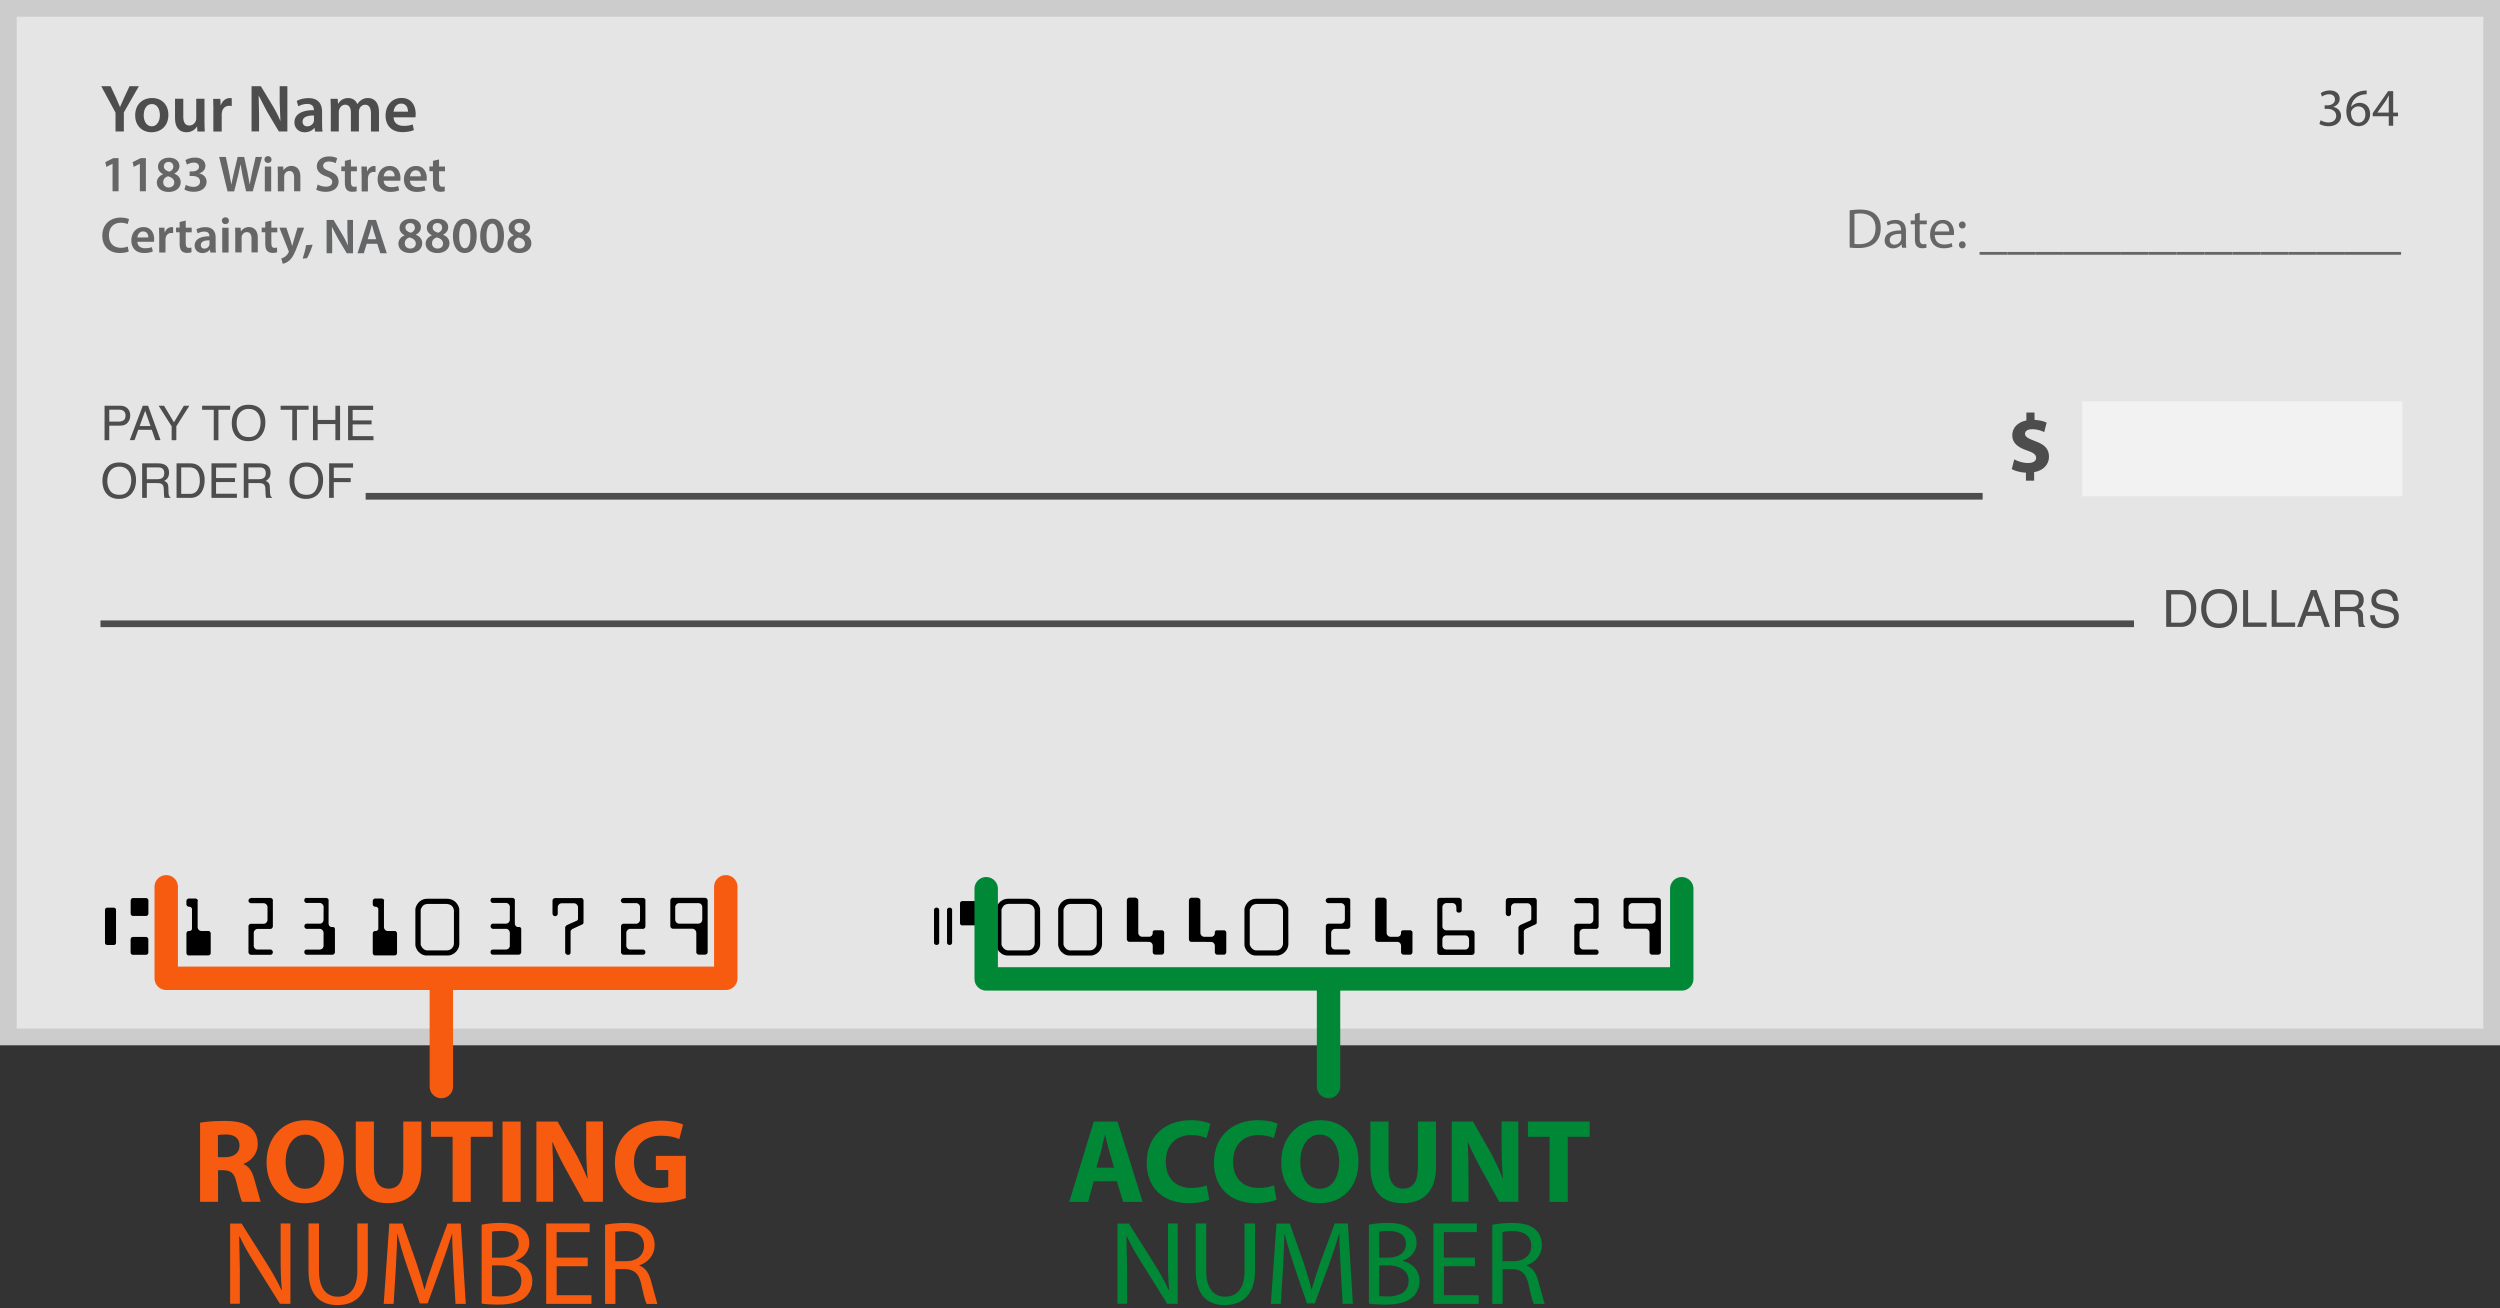 <svg xmlns="http://www.w3.org/2000/svg" xmlns:xlink="http://www.w3.org/1999/xlink" width="747.469" height="391.1"><rect width="100%" height="100%" fill="#333333" stroke="none"/><path fill="#e5e5e5" d="M2.5 2.5h742.47v307.53H2.5V2.5z"/><path fill="#ccc" d="M742.47 5v302.53H5V5h737.47m5-5H0v312.53h747.47V0z"/><g fill="#666"><path d="M33.63 49h-.03l-1.8.9-.32-1.42 2.4-1.2h1.57v9.9h-1.8V49h-.02zm8.17 0h-.03l-1.8.9-.32-1.42 2.4-1.2h1.57v9.9h-1.8V49h-.02zm5.08 5.67c0-1.23.72-2.07 1.86-2.57v-.05c-1.04-.5-1.5-1.32-1.5-2.2 0-1.6 1.43-2.7 3.3-2.7 2.13 0 3.1 1.28 3.1 2.5 0 .84-.44 1.7-1.52 2.24v.05c1.08.4 1.9 1.26 1.9 2.5 0 1.77-1.5 2.95-3.6 2.95-2.32-.01-3.52-1.34-3.52-2.72h-.02zm5.22-.1c0-1-.75-1.55-1.84-1.86-.93.27-1.46.9-1.46 1.74-.03.84.6 1.6 1.66 1.6 1-.01 1.64-.63 1.64-1.48zm-3.1-4.8c0 .8.67 1.3 1.6 1.55.67-.2 1.23-.75 1.23-1.5 0-.7-.4-1.4-1.42-1.4-.93 0-1.42.62-1.42 1.34v.01zm6.56 5.5c.7.38 1.462.586 2.25.6 1.43 0 2-.8 2-1.58 0-1.17-1.1-1.67-2.24-1.67h-.87v-1.37h.84c.87 0 1.96-.4 1.96-1.4 0-.67-.5-1.23-1.58-1.23-.8 0-1.6.35-2.03.62l-.43-1.36c.56-.4 1.66-.76 2.85-.76 2.04 0 3.1 1.13 3.1 2.42 0 1.04-.6 1.9-1.83 2.3v.03c1.2.2 2.18 1.13 2.18 2.47 0 1.68-1.4 3-3.85 3-1.2 0-2.24-.33-2.77-.7l.43-1.4-.01.027zm12.47 1.92l-2.5-10.26h2l.97 4.66.67 3.58h.03c.17-1.08.46-2.3.75-3.6l1.1-4.64H73l1.02 4.72.62 3.47h.03l.7-3.55 1.07-4.64h1.9L75.58 57.2h-2l-1.08-4.8-.56-3.26h-.03l-.7 3.26-1.2 4.83h-2l.02-.03zm13.15-9.48c0 .56-.4 1-1.07 1-.62 0-1.04-.44-1.04-1 0-.58.43-1.02 1.05-1.02.65 0 1.04.45 1.06 1.02zm-2 9.5V49.8h1.9v7.42h-1.9zm3.9-5.22l-.06-2.2h1.64l.1 1.1h.05c.32-.58 1.13-1.28 2.36-1.28 1.3 0 2.63.84 2.63 3.18v4.4h-1.87V53c0-1.07-.4-1.87-1.42-1.87-.75 0-1.26.53-1.46 1.1a1.97 1.97 0 0 0-.08.61v4.36h-1.9V52h.01zm11.9 3.17a5.14 5.14 0 0 0 2.48.649c1.2 0 1.87-.56 1.87-1.4 0-.78-.52-1.23-1.83-1.7-1.7-.6-2.77-1.5-2.77-2.98 0-1.68 1.4-2.95 3.62-2.95 1.1 0 1.93.24 2.47.52l-.46 1.5c-.37-.2-1.08-.5-2.04-.5-1.2 0-1.7.64-1.7 1.23 0 .8.6 1.16 1.96 1.7 1.78.67 2.65 1.57 2.65 3.05 0 1.64-1.25 3.08-3.9 3.08-1.08 0-2.2-.3-2.77-.64l.43-1.56h-.01z"/><use xlink:href="#B"/><path d="M108.12 52.2l-.06-2.4h1.63l.06 1.42h.06c.37-1.05 1.23-1.58 2.03-1.58.148 0 .296.017.44.05v1.77a2.68 2.68 0 0 0-.55-.061c-.9 0-1.5.58-1.67 1.42-.03.17-.06.37-.06.58v3.84h-1.87V52.2h-.01zm6.6 1.83c.04 1.34 1.1 1.92 2.28 1.92.87 0 1.5-.12 2.06-.33l.27 1.3c-.64.26-1.52.46-2.6.46-2.4 0-3.82-1.48-3.82-3.75 0-2.06 1.25-4 3.62-4 2.4 0 3.2 1.98 3.2 3.6.002.265-.018.53-.06.8h-4.96l.01.01zm3.26-1.3c.01-.7-.3-1.8-1.54-1.8-1.16 0-1.64 1.05-1.72 1.8h3.26zm4.6 1.3c.04 1.34 1.1 1.92 2.28 1.92.87 0 1.5-.12 2.06-.33l.27 1.3c-.64.26-1.52.46-2.6.46-2.4 0-3.82-1.48-3.82-3.75 0-2.06 1.25-4 3.62-4 2.4 0 3.2 1.98 3.2 3.6.002.265-.018.53-.06.8h-4.96l.01.01zm3.26-1.3c.01-.7-.3-1.8-1.54-1.8-1.16 0-1.64 1.05-1.72 1.8h3.26z"/><use xlink:href="#B" x="26.34"/><path d="M38.48 75.18c-.44.23-1.42.46-2.65.46-3.26 0-5.24-2.04-5.24-5.16 0-3.38 2.35-5.42 5.48-5.42 1.23 0 2.12.26 2.5.46l-.4 1.48c-.5-.2-1.16-.4-2-.4-2.1 0-3.6 1.3-3.6 3.78 0 2.25 1.32 3.7 3.58 3.7.76 0 1.55-.15 2.04-.38l.3 1.48h-.01zm2.6-2.88c.05 1.34 1.1 1.92 2.28 1.92.87 0 1.5-.12 2.06-.33l.27 1.3c-.64.26-1.52.46-2.6.46-2.4 0-3.82-1.48-3.82-3.75 0-2.06 1.25-4 3.62-4 2.4 0 3.2 1.98 3.2 3.6.002.265-.018.528-.06.8h-4.96l.01.01zm3.26-1.3c.02-.7-.3-1.8-1.54-1.8-1.16 0-1.64 1.05-1.72 1.8h3.26zm3.26-.54l-.06-2.4h1.63l.06 1.42h.06c.37-1.05 1.23-1.58 2.03-1.58.148 0 .296.018.44.05v1.77a2.61 2.61 0 0 0-.55-.06c-.9 0-1.5.58-1.67 1.42-.03.17-.06.37-.06.58v3.84H47.6v-5.04z"/><use xlink:href="#C"/><path d="M62.9 75.48l-.12-.82h-.05c-.46.58-1.23 1-2.2 1-1.5 0-2.33-1.08-2.33-2.2 0-1.87 1.66-2.82 4.4-2.8v-.12c0-.5-.2-1.3-1.5-1.3-.73 0-1.5.23-2 .55l-.37-1.22c.55-.33 1.5-.65 2.68-.65 2.38 0 3.06 1.5 3.06 3.12v2.68c0 .67.03 1.32.1 1.78H62.9v-.02zm-.25-3.62c-1.33-.03-2.6.26-2.6 1.4 0 .73.47 1.07 1.07 1.07.75 0 1.3-.5 1.46-1.02a1.25 1.25 0 0 0 .06-.399v-1.03l.01-.02zm5.8-5.86c0 .56-.4 1-1.07 1-.62 0-1.04-.44-1.04-1 0-.58.43-1.02 1.05-1.02.65.001 1.05.44 1.06 1.02zm-2 9.5v-7.42h1.9v7.42h-1.9zm3.9-5.23l-.06-2.2h1.64l.1 1.1h.05c.32-.58 1.13-1.28 2.36-1.28 1.3 0 2.63.84 2.63 3.18v4.4H75.2v-4.2c0-1.07-.4-1.87-1.42-1.87-.75 0-1.26.53-1.46 1.1a1.96 1.96 0 0 0-.08.609v4.36h-1.9v-5.2h.01z"/><use xlink:href="#C" x="25.6"/><path d="M85.6 68.06l1.34 3.97.4 1.45h.05l.4-1.46 1.16-3.96h2l-1.86 5.06c-1.02 2.77-1.7 4-2.6 4.77-.73.65-1.5.9-1.96.96l-.43-1.58c.32-.08.72-.24 1.1-.52.35-.23.76-.67 1.02-1.17.08-.14.12-.24.12-.33 0-.08-.01-.18-.1-.37l-2.7-6.8h2.05v-.02zm4.9 9.26c.4-1.16.82-2.76 1.02-4.02l1.96-.15c-.43 1.43-1.1 3.08-1.7 4.05l-1.27.12h-.01z"/><use xlink:href="#D"/><use xlink:href="#D" x="8.15"/><path d="M142.53 70.47c0 3.18-1.25 5.18-3.6 5.18-2.28 0-3.5-2.07-3.52-5.1 0-3.08 1.3-5.15 3.62-5.15 2.4 0 3.5 2.14 3.5 5.06v.01zm-5.24.1c-.02 2.4.66 3.65 1.7 3.65 1.1 0 1.67-1.34 1.67-3.72 0-2.3-.55-3.65-1.67-3.65-1 .01-1.7 1.24-1.7 3.72zm13.4-.1c0 3.18-1.25 5.18-3.6 5.18-2.28 0-3.5-2.07-3.52-5.1 0-3.08 1.3-5.15 3.62-5.15 2.4 0 3.5 2.14 3.5 5.06v.01zm-5.23.1c-.02 2.4.66 3.65 1.7 3.65 1.1 0 1.67-1.34 1.67-3.72 0-2.3-.55-3.65-1.67-3.65-1 .01-1.7 1.24-1.7 3.72z"/><use xlink:href="#D" x="32.63"/></g><path fill="#4d4d4d" d="M34.54 39.32v-5.65l-4.28-7.9h2.8l1.63 3.48 1.17 2.7h.04l1.2-2.7 1.63-3.48h2.8l-4.5 7.84v5.7h-2.48l-.01.01zm15.8-4.98c0 3.6-2.53 5.2-5.02 5.2-2.77 0-4.9-1.9-4.9-5.04 0-3.2 2.1-5.18 5.06-5.18 2.9-.02 4.86 2.03 4.86 5v.02zm-7.37.1c0 1.9.92 3.32 2.43 3.32 1.4 0 2.4-1.4 2.4-3.36 0-1.53-.68-3.28-2.37-3.28-1.75 0-2.45 1.7-2.45 3.32h-.01zm18.16 1.96l.08 2.93h-2.17l-.12-1.5h-.04c-.42.7-1.4 1.7-3.13 1.7-1.8 0-3.42-1.07-3.42-4.26v-5.75h2.47v5.33c0 1.63.52 2.67 1.83 2.67.98 0 1.63-.7 1.9-1.33a2.23 2.23 0 0 0 .14-.76v-5.9h2.47v6.86h-.01zm2.68-3.7l-.08-3.15h2.15l.08 1.87h.08c.48-1.4 1.63-2.1 2.67-2.1a2.58 2.58 0 0 1 .58.061v2.33a3.35 3.35 0 0 0-.72-.08c-1.2 0-2 .76-2.2 1.87-.04.22-.08.48-.08.76v5.06h-2.5V32.7h.01zm11.4 6.62V25.78H78l3.5 5.8c.9 1.5 1.7 3.07 2.3 4.54h.04l-.22-5.63v-4.72h2.3V39.3h-2.55l-3.54-5.95-2.43-4.68h-.06l.12 5.77v4.84H75.2v.04zm19 0l-.16-1.08H94c-.6.76-1.63 1.3-2.9 1.3-1.97 0-3.07-1.43-3.07-2.9 0-2.47 2.2-3.72 5.8-3.7v-.16c0-.64-.26-1.7-2-1.7-.96 0-1.97.3-2.63.72l-.48-1.6c.72-.44 2-.86 3.54-.86 3.13 0 4.04 2 4.04 4.12V37c0 .88.04 1.75.14 2.35H94.2v-.03zm-.32-4.78c-1.75-.04-3.42.34-3.42 1.83 0 .96.62 1.4 1.4 1.4.98 0 1.7-.64 1.93-1.35.055-.175.082-.357.08-.54v-1.35l.01.01zm5.02-2.1l-.08-2.9h2.13l.1 1.45h.06c.48-.76 1.37-1.67 3-1.67 1.3 0 2.3.72 2.7 1.8h.04c.34-.54.74-.94 1.2-1.23.54-.38 1.17-.58 1.97-.58 1.63 0 3.28 1.1 3.28 4.24v5.77h-2.4v-5.4c0-1.63-.56-2.6-1.75-2.6-.84 0-1.47.6-1.73 1.3-.06.24-.12.54-.12.82v5.87h-2.4v-5.67c0-1.37-.54-2.33-1.7-2.33-.92 0-1.55.72-1.77 1.4-.1.24-.14.52-.14.8v5.8h-2.4v-6.88.01zm18.77 2.67c.06 1.77 1.45 2.53 3 2.53 1.15 0 1.97-.16 2.7-.44l.36 1.7c-.84.34-2 .6-3.42.6-3.17 0-5.04-1.95-5.04-4.94 0-2.7 1.65-5.27 4.78-5.27 3.17 0 4.22 2.6 4.22 4.76 0 .46-.04.82-.08 1.04h-6.54l.02.02zm4.3-1.73c.02-.9-.38-2.4-2.03-2.4-1.53 0-2.17 1.4-2.27 2.4h4.3zm571.88 2.58c.695.408 1.484.632 2.29.65 1.8 0 2.36-1.15 2.34-2-.02-1.45-1.32-2.07-2.67-2.07h-.78V31.5h.78c1.02 0 2.3-.52 2.3-1.75 0-.83-.52-1.56-1.8-1.56-.83 0-1.62.37-2.07.68l-.37-1.02c.54-.4 1.602-.8 2.7-.8 2.04 0 2.96 1.2 2.96 2.47 0 1.07-.64 1.97-1.9 2.43v.03c1.27.25 2.3 1.2 2.3 2.66 0 1.66-1.3 3.1-3.77 3.1-1.16 0-2.18-.37-2.7-.7l.37-1.07.02-.01zm13.75-7.75c-.352-.018-.703.003-1.05.06-2.2.37-3.36 1.97-3.6 3.68h.05c.5-.65 1.35-1.2 2.5-1.2 1.83 0 3.12 1.32 3.12 3.34 0 1.9-1.3 3.64-3.44 3.64-2.2 0-3.66-1.72-3.66-4.4 0-2.04.73-3.64 1.75-4.66.86-.84 2-1.37 3.3-1.53.338-.05.678-.078 1.02-.08v1.15h.01zm-.4 5.97c0-1.48-.84-2.37-2.13-2.37-.84 0-1.62.53-2 1.27-.1.16-.16.37-.16.62.03 1.7.8 2.96 2.28 2.96 1.2 0 2.02-1 2.02-2.48h-.01zm7 3.4v-2.82h-4.8v-.92l4.62-6.6h1.5v6.43h1.45v1.1h-1.45v2.82h-1.32v-.01zm0-3.92V30.2l.05-1.62h-.05l-.86 1.53-2.53 3.52v.03h3.388zM31.27 121.3h4.62c.9 0 1.65.26 2.2.78s.84 1.24.84 2.18a3.18 3.18 0 0 1-.75 2.1c-.5.6-1.27.9-2.3.9h-3.22v4.36h-1.4V121.3h.01zm5.42 1.4c-.3-.14-.73-.22-1.26-.22h-2.76v3.58h2.76c.62 0 1.13-.13 1.52-.4s.58-.74.58-1.4c0-.76-.28-1.27-.84-1.55h0zm6-1.4h1.58L48 131.6h-1.53l-1.08-3.1h-4.05l-1.12 3.1H38.8l3.9-10.3h-.01zm2.32 6.08l-1.6-4.56-1.65 4.56H45zm2.4-6.08h1.63l2.97 4.96 2.97-4.96h1.64l-3.9 6.16v4.16h-1.4v-4.16l-3.9-6.16h-.01zm21.4 0v1.23h-3.5v9.1h-1.4v-9.1h-3.48v-1.23h8.38zm9.5 1.46c.68.9 1.03 2.08 1.03 3.5 0 1.54-.4 2.82-1.17 3.84-.92 1.2-2.23 1.8-3.93 1.8-1.6 0-2.83-.52-3.74-1.57-.8-1-1.2-2.3-1.2-3.83 0-1.4.35-2.6 1.04-3.58.9-1.27 2.2-1.9 3.95-1.9 1.8-.01 3.16.58 4.03 1.75l-.01-.01zm-1.23 6.58c.55-.88.83-1.9.83-3.05 0-1.2-.32-2.2-.95-2.93s-1.5-1.1-2.6-1.1c-1.07 0-1.94.37-2.6 1.1s-1 1.8-1 3.24c0 1.14.3 2.1.87 2.9s1.52 1.18 2.8 1.18c1.22 0 2.1-.44 2.66-1.32l-.01-.02zm15.18-8.04v1.23h-3.48v9.1h-1.4v-9.1H83.9v-1.23h8.36zm1.32 0h1.4v4.26h5.3v-4.26h1.4v10.32h-1.4v-4.83h-5.3v4.83h-1.4V121.3zm10.48 0h7.5v1.26h-6.12v3.13h5.66v1.2h-5.66v3.5h6.23v1.23h-7.6v-10.3l-.01-.02zm-64.42 18.72c.68.9 1.03 2.08 1.03 3.5 0 1.54-.4 2.82-1.17 3.84-.92 1.2-2.23 1.8-3.93 1.8-1.6 0-2.83-.52-3.74-1.57-.8-1-1.2-2.3-1.2-3.83 0-1.4.35-2.6 1.04-3.58.9-1.27 2.2-1.9 3.95-1.9 1.8-.01 3.16.58 4.03 1.75l-.01-.01zm-1.23 6.58c.55-.88.83-1.9.83-3.05 0-1.2-.32-2.2-.95-2.93s-1.5-1.1-2.6-1.1c-1.07 0-1.94.37-2.6 1.1s-1 1.8-1 3.24c0 1.14.3 2.1.87 2.9.58.8 1.52 1.18 2.8 1.18 1.22 0 2.1-.44 2.66-1.32l-.01-.02zm4.1-8.06h4.7c.77 0 1.4.12 1.9.34.95.44 1.43 1.25 1.43 2.44 0 .62-.13 1.12-.38 1.52s-.6.7-1.07.95c.4.16.7.38.9.65s.32.7.34 1.3l.05 1.38c.01.4.05.7.1.88.08.33.23.54.45.63v.23H49.2a1.04 1.04 0 0 1-.1-.34c-.02-.14-.05-.4-.07-.8l-.08-1.72c-.03-.67-.28-1.13-.73-1.36-.26-.13-.67-.2-1.22-.2h-3.1v4.42h-1.4v-10.32h.01zm4.54 4.73c.64 0 1.14-.13 1.5-.4s.56-.73.56-1.42c0-.74-.26-1.24-.78-1.5-.28-.14-.65-.2-1.1-.2H43.9v3.53h3.14l.01-.01zm5.73-4.73h4.12c1.4 0 2.5.5 3.26 1.5.7.9 1.03 2.07 1.03 3.5 0 1.1-.2 2.1-.6 2.97-.72 1.56-1.95 2.35-3.7 2.35h-4.1v-10.32h-.01zm3.85 9.13c.46 0 .84-.05 1.14-.15.53-.18.97-.53 1.3-1.05.27-.42.46-.95.58-1.6a6.11 6.11 0 0 0 .1-1.08c0-1.28-.25-2.27-.75-2.98s-1.3-1.06-2.4-1.06h-2.42v7.92h2.45zm6.6-9.13h7.5v1.26H64.6v3.13h5.66v1.2H64.6v3.5h6.23v1.23h-7.6v-10.32zm9.63 0h4.7c.77 0 1.4.12 1.9.34.95.44 1.43 1.25 1.43 2.44 0 .62-.13 1.12-.38 1.52a2.83 2.83 0 0 1-1.07.95c.4.16.7.38.9.65s.32.7.34 1.3l.05 1.38c.01.4.05.7.1.88.08.33.23.54.45.63v.23h-1.7a1.04 1.04 0 0 1-.1-.34c-.02-.14-.05-.4-.07-.8l-.08-1.72c-.03-.67-.28-1.13-.73-1.36-.26-.13-.67-.2-1.22-.2h-3.1v4.42h-1.4v-10.32h-.02zm4.54 4.73c.64 0 1.14-.13 1.5-.4s.56-.73.56-1.42c0-.74-.26-1.24-.78-1.5-.28-.14-.65-.2-1.1-.2h-3.32v3.53h3.14v-.01zm18.17-3.25c.68.9 1.03 2.08 1.03 3.5 0 1.54-.4 2.82-1.17 3.84-.92 1.2-2.23 1.8-3.93 1.8-1.6 0-2.83-.52-3.74-1.57-.8-1-1.2-2.3-1.2-3.83 0-1.4.35-2.6 1.04-3.58.9-1.27 2.2-1.9 3.95-1.9 1.8-.01 3.15.58 4.03 1.75l-.01-.01zm-1.23 6.58c.55-.88.83-1.9.83-3.05 0-1.2-.32-2.2-.95-2.93s-1.5-1.1-2.6-1.1c-1.07 0-1.94.37-2.6 1.1s-1 1.8-1 3.24c0 1.14.3 2.1.87 2.9s1.52 1.18 2.8 1.18c1.22 0 2.1-.44 2.66-1.32l-.01-.02zm4.06-8.06h7.16v1.26H99.8v3.13h5.06v1.23H99.8v4.7h-1.4v-10.32z"/><g fill="#666"><path d="M553 62.9c1.03-.155 2.068-.235 3.11-.24 2.1 0 3.6.5 4.6 1.4 1 .92 1.6 2.23 1.6 4.07 0 1.85-.568 3.36-1.63 4.4-1.06 1.06-2.8 1.63-5 1.63a24.43 24.43 0 0 1-2.65-.131V62.9H553zm1.46 10.02c.37.07.9.08 1.48.08 3.12 0 4.82-1.75 4.82-4.8.02-2.67-1.5-4.37-4.6-4.37-.76 0-1.33.07-1.7.15v8.94zm14.202 1.15l-.12-1.02h-.05c-.45.64-1.33 1.2-2.5 1.2-1.65 0-2.5-1.16-2.5-2.33 0-1.97 1.75-3.04 4.898-3.02v-.17c0-.67-.18-1.88-1.85-1.88-.76 0-1.55.24-2.12.6l-.34-.97c.67-.44 1.65-.72 2.67-.72 2.5 0 3.1 1.7 3.1 3.33v3.04c0 .7.03 1.4.13 1.95h-1.32v-.01zm-.22-4.15c-1.6-.03-3.44.25-3.44 1.83 0 .96.64 1.4 1.4 1.4 1.06 0 1.73-.67 1.97-1.36.05-.15.08-.32.08-.47v-1.4h-.01zm5.53-6.32v2.33h2.12v1.13h-2.12v4.38c0 1 .3 1.58 1.102 1.58.29.005.578-.028.86-.1l.07 1.1c-.3.12-.74.2-1.3.2-.7 0-1.24-.22-1.6-.62-.42-.44-.57-1.16-.57-2.12v-4.43h-1.26v-1.13h1.26v-1.95l1.44-.38h0zm4.5 6.67c.03 2 1.3 2.82 2.8 2.82 1.06 0 1.7-.18 2.25-.42l.25 1.06c-.52.24-1.4.5-2.7.5-2.5 0-4-1.65-4-4.1s1.44-4.38 3.8-4.38c2.65 0 3.36 2.33 3.36 3.83 0 .3-.03.54-.05.7h-5.7l-.012-.01zm4.33-1.06c.02-.94-.398-2.4-2.05-2.4-1.5 0-2.15 1.38-2.27 2.4h4.32zm2.9-1.93c0-.62.42-1.06 1-1.06s.97.44 1 1.06c0 .6-.4 1.04-1 1.04-.58 0-1-.45-1-1.04zm0 5.93c0-.62.42-1.06 1-1.06s.97.44 1 1.06c0 .6-.4 1.04-1 1.04-.58 0-1-.45-1-1.04z"/><use xlink:href="#E"/><use xlink:href="#E" x="8.4"/><use xlink:href="#E" x="16.81"/><use xlink:href="#E" x="25.21"/><path d="M633.88 75.33v.84h-8.398v-.84h8.398z"/><use xlink:href="#E" x="42.01"/><use xlink:href="#E" x="50.43"/><use xlink:href="#E" x="58.83"/><use xlink:href="#E" x="67.23"/><use xlink:href="#E" x="75.63"/><path d="M684.3 75.33v.84H675.9v-.84h8.398z"/><use xlink:href="#E" x="92.43"/><use xlink:href="#E" x="100.83"/><use xlink:href="#E" x="109.23"/><use xlink:href="#E" x="117.63"/></g><path fill="none" stroke="#4d4d4d" stroke-width="2" stroke-miterlimit="10" d="M109.33,148.38h483.45"/><path fill="#4d4d4d" d="M605.73 143.7v-2.37c-1.672-.07-3.3-.52-4.24-1.07l.75-2.92c1.05.57 2.52 1.1 4.14 1.1 1.42 0 2.4-.55 2.4-1.55 0-.95-.8-1.55-2.64-2.17-2.67-.9-4.5-2.15-4.5-4.57 0-2.2 1.55-3.92 4.22-4.44v-2.37h2.44v2.2c1.67.08 2.8.42 3.62.82l-.72 2.82c-.65-.27-1.8-.85-3.6-.85-1.62 0-2.15.7-2.15 1.4 0 .82.87 1.35 3 2.15 2.97 1.05 4.17 2.42 4.17 4.67 0 2.22-1.57 4.12-4.44 4.62v2.54h-2.46l.012-.01z"/><path fill="#f2f2f2" d="M622.56 120h95.72v28.38h-95.72V120z"/><path fill="none" stroke="#4d4d4d" stroke-width="2" stroke-miterlimit="10" d="M30.04,186.5h608"/><path fill="#4d4d4d" d="M647.67 176.43h4.4c1.5 0 2.648.54 3.48 1.6.73.97 1.102 2.2 1.102 3.73 0 1.17-.22 2.23-.65 3.17-.76 1.67-2.08 2.5-3.94 2.5h-4.398v-11h.008zm4.1 9.74c.5 0 .9-.05 1.22-.16.568-.2 1.03-.57 1.398-1.12.3-.44.5-1 .62-1.7.07-.42.1-.8.1-1.16 0-1.36-.27-2.42-.8-3.18s-1.38-1.13-2.56-1.13h-2.6v8.46h2.6l.02-.01zm16-8.17c.73.98 1.1 2.22 1.1 3.74 0 1.64-.42 3-1.25 4.1-.98 1.28-2.38 1.92-4.2 1.92-1.7 0-3.03-.56-4-1.68-.86-1.08-1.3-2.44-1.3-4.1 0-1.5.37-2.76 1.1-3.82.95-1.36 2.352-2.04 4.2-2.04 1.96-.01 3.4.62 4.33 1.87h.02zm-1.32 7.02c.6-.94.88-2.03.88-3.25 0-1.3-.34-2.34-1.02-3.13s-1.6-1.2-2.78-1.2c-1.14 0-2.07.4-2.8 1.17s-1.078 1.94-1.078 3.46c0 1.22.3 2.25.93 3.1s1.62 1.26 3 1.26c1.33 0 2.28-.47 2.86-1.4l.01-.01zm4.2-8.6h1.5v9.7h5.53v1.3h-7.02v-11h-.01zm8.54 0h1.5v9.7h5.53v1.3h-7.02v-11h-.01zm11.76 0h1.68l4 11.02H695l-1.15-3.3h-4.32l-1.2 3.3h-1.53l4.15-11.02zm2.47 6.5l-1.7-4.87-1.76 4.87h3.46zm4.74-6.5h5c.818 0 1.5.12 2.04.37 1.02.47 1.52 1.34 1.52 2.6 0 .66-.14 1.2-.398 1.62-.283.433-.678.78-1.14 1 .43.17.75.4.97.7s.342.75.36 1.4l.05 1.48c.02.42.05.73.102.94.1.35.25.58.48.67v.25h-1.83c-.06-.116-.102-.24-.12-.37l-.08-.87-.1-1.84c-.03-.72-.3-1.2-.78-1.45-.28-.14-.7-.2-1.3-.2h-3.3v4.72h-1.5v-11l.03-.03zm4.84 5.05c.68 0 1.22-.14 1.62-.42s.6-.8.6-1.52c0-.78-.28-1.32-.83-1.6-.3-.15-.7-.22-1.2-.22h-3.54v3.76H703zm7.04 2.42c.03.62.18 1.13.43 1.52.48.73 1.32 1.1 2.52 1.1.54 0 1.03-.08 1.47-.24.86-.3 1.3-.86 1.3-1.66 0-.6-.18-1.03-.54-1.28-.37-.25-.94-.47-1.73-.65l-1.45-.34c-.94-.22-1.6-.46-2-.73-.68-.46-1.02-1.15-1.02-2.06 0-1 .33-1.8 1-2.44s1.6-.95 2.83-.95c1.12 0 2.08.28 2.86.84.8.56 1.18 1.45 1.18 2.67h-1.398c-.07-.6-.23-1.04-.46-1.36-.44-.57-1.18-.86-2.22-.86-.84 0-1.45.2-1.818.56a1.75 1.75 0 0 0-.551 1.3c0 .54.22.94.65 1.2.3.16.93.36 1.94.6l1.5.35c.72.17 1.28.4 1.67.7.68.5 1.02 1.26 1.02 2.24 0 1.22-.43 2.1-1.3 2.62s-1.87.8-3.02.8c-1.342 0-2.38-.35-3.14-1.05s-1.13-1.64-1.1-2.83h1.398l-.017-.054z"/><path d="M32.07 282.54a.77.77 0 0 1-.26-.05.78.78 0 0 1-.23-.141c-.07-.06-.1-.14-.14-.22a.68.68 0 0 1-.05-.271v-9.78a.86.86 0 0 1 .05-.261c.026-.087.074-.166.14-.23.06-.06.14-.1.23-.15.04-.02.1-.03.13-.04s.1-.02.13-.02H34c.093.001.185.02.27.06.084.03.16.083.22.15.07.07.12.14.15.23a.63.63 0 0 1 .05.261v9.78c0 .05-.01.1-.02.16-.02.05-.03.1-.05.14-.042.092-.103.174-.18.24-.03.02-.06.05-.1.07s-.07.04-.1.05-.07.01-.1.02-.08.01-.12.01H32.1l-.03-.01zm7.72-8.68c-.05 0-.1 0-.15-.01s-.1-.02-.14-.04a.82.82 0 0 1-.12-.069l-.1-.1c-.07-.07-.13-.15-.16-.24a.7.7 0 0 1-.05-.29v-3.85c0-.05.01-.1.02-.15s.03-.1.04-.14c.04-.1.1-.17.15-.24l.1-.1c.03-.03.08-.05.12-.06.044-.022.09-.04.14-.05s.1-.01.15-.01h3.84c.05 0 .1 0 .14.01a.88.88 0 0 1 .15.05c.1.04.17.1.24.15.07.07.13.15.16.24.036.092.053.2.05.3v3.85c-.001.1-.018.196-.05.3-.04.08-.1.16-.16.24-.07.07-.15.13-.24.16a.72.72 0 0 1-.29.05H39.8v.02zm0 11.62c-.05 0-.1 0-.15-.01s-.1-.02-.14-.04c-.1-.04-.17-.1-.24-.15-.07-.07-.13-.15-.16-.25s-.05-.18-.05-.28v-3.86a.75.75 0 0 1 .02-.149c.01-.05.03-.1.04-.14.04-.1.1-.17.15-.24l.1-.1c.03-.03.08-.05.12-.07s.1-.03.14-.04c.05-.012.1-.02.15-.02h3.84c.047.001.094.008.14.02l.15.04c.1.04.17.1.24.16.07.07.13.15.16.24s.05.18.05.28v3.86c-.002.1-.02.196-.05.3-.04.1-.1.17-.16.24a.92.92 0 0 1-.24.15c-.092.035-.19.053-.3.05h-3.8v.02zm19.3-16.1v7.84c0 .07.01.15.03.22.02.08.05.15.08.22s.07.13.1.2.1.12.14.17.1.1.17.14l.2.1.2.06c.07.02.13.03.18.03h2.2a.43.43 0 0 1 .15.03c.1.04.2.13.3.27.02.03.05.06.07.1s.04.06.05.1c.02.068.04.138.04.218v5.9c0 .04 0 .1-.01.13s-.03.1-.05.12c-.04.08-.08.15-.15.2-.07.07-.15.13-.24.17s-.17.06-.24.06h-5.95c-.02 0-.05 0-.1-.01s-.07-.02-.1-.04l-.1-.06c-.04-.02-.08-.05-.1-.1-.03-.02-.06-.06-.08-.1s-.05-.08-.07-.13c-.02-.04-.03-.08-.05-.12l-.02-.1v-5.96c.002-.04.008-.08.02-.12.007-.044.024-.085.05-.12.02-.04.04-.08.07-.12s.05-.07.08-.1c.02-.03.06-.06.1-.1a.51.51 0 0 1 .13-.069c.1-.04.17-.06.25-.06h.32c.02 0 .05-.01.1-.02s.08-.03.12-.05.08-.04.12-.07l.1-.1c.02-.03.05-.06.08-.1l.07-.1c.04-.07.05-.14.05-.2v-5.94a.5.5 0 0 0-.02-.12.36.36 0 0 0-.05-.109c-.017-.037-.04-.07-.07-.1s-.06-.07-.1-.1c-.03-.03-.07-.06-.1-.1-.04-.03-.083-.053-.13-.07-.04-.02-.08-.03-.12-.05-.04-.01-.06-.02-.08-.02h-.3c-.03 0-.07-.01-.1-.02s-.08-.03-.13-.04c-.04-.02-.08-.04-.12-.07l-.1-.1c-.03-.03-.06-.07-.1-.1s-.05-.08-.07-.12-.03-.08-.05-.13c-.01-.04-.02-.08-.02-.12v-1.06c0-.06.01-.1.02-.16.01-.04.03-.1.05-.12a.41.41 0 0 1 .07-.1c.03-.03.06-.07.1-.1.05-.05.12-.1.2-.15.04-.02.08-.03.12-.04a.56.56 0 0 1 .14-.021h2c.04.002.08.01.12.02s.1.03.12.04l.13.06c.05.02.08.05.1.08l.1.1c.03.03.05.08.06.1.07.1.1.2.1.27l-.07.065zm15.92-.9h5.86c.1 0 .18.02.25.05.08.04.16.1.23.16.08.08.14.15.17.2.04.06.06.12.06.16.01.04.01.08 0 .1v7.9c0 .02-.01.06-.02.1s-.03.082-.05.12c-.042.08-.096.155-.16.22l-.1.1c-.04.04-.07.05-.1.07-.038.02-.078.037-.12.05a.59.59 0 0 1-.14.02h-3.85c-.14 0-.3.03-.43.1a1.51 1.51 0 0 0-.37.26l-.15.17c-.04.06-.1.13-.12.2s-.05.13-.07.2a.74.74 0 0 0-.03.199v3.9c0 .06.01.12.02.2s.03.14.06.2l.1.2c.03.07.08.12.12.17a.91.91 0 0 0 .37.27l.2.08c.07.02.13.03.18.03h3.96c.092-.003.183.02.26.07a.74.74 0 0 1 .22.17c.07.07.12.15.16.24a.66.66 0 0 1 .06.28c-.002.1-.02.196-.05.3-.03.1-.08.18-.14.25s-.13.13-.22.18-.19.072-.3.07h-5.85a.5.5 0 0 1-.25-.07l-.13-.07-.12-.1-.1-.12c-.03-.04-.053-.083-.07-.13-.04-.1-.06-.17-.06-.25v-7.8c0-.04.01-.1.02-.14a.59.59 0 0 1 .05-.141c.02-.05.04-.1.08-.13.03-.04.07-.07.1-.1a1.28 1.28 0 0 1 .12-.101.33.33 0 0 1 .13-.06c.1-.04.17-.06.23-.06h3.87c.07 0 .142-.01.2-.03s.136-.048.2-.08c.15-.07.27-.16.37-.28a.55.55 0 0 0 .13-.17c.038-.06.068-.123.1-.2.03-.07.05-.14.07-.2.01-.07.02-.15.02-.22v-3.8c0-.07-.01-.13-.02-.2l-.06-.2c-.05-.13-.14-.26-.25-.4-.04-.04-.08-.1-.14-.13s-.12-.08-.2-.1c-.062-.04-.13-.07-.2-.1s-.14-.04-.2-.04H75c-.05 0-.13-.02-.22-.06l-.13-.07c-.04-.03-.08-.06-.12-.1-.04-.03-.07-.07-.1-.1l-.08-.13c-.04-.1-.06-.2-.06-.28 0-.1.02-.2.06-.3.046-.096.106-.184.18-.26.063-.07.142-.126.23-.16.1-.02.2-.03.25-.03v-.088zm16.6-.01h5.92c.04 0 .08 0 .12.01s.088.023.13.04c.08.04.16.1.24.15.04.03.07.06.1.1l.07.1a.53.53 0 0 1 .06.239l-.01 3.5v3.5a1.25 1.25 0 0 0 .02.181c.01.07.03.13.04.18.04.13.1.25.18.35a.83.83 0 0 0 .13.141c.05.05.1.08.14.1.05.03.1.06.17.08a.56.56 0 0 0 .19.03h.27l.27.01c.02 0 .05.01.1.02.03.01.06.03.1.05a.49.49 0 0 1 .15.14c.04.05.08.12.1.2l.03.1a.38.38 0 0 1 .01.101v6.94c0 .04 0 .07-.01.1l-.03.1a1.19 1.19 0 0 1-.12.2.82.82 0 0 1-.14.13l-.14.1c-.05.03-.1.05-.14.07l-.1.02H91.7c-.07 0-.14-.01-.22-.04a.92.92 0 0 1-.23-.141c-.07-.06-.13-.14-.18-.24s-.08-.22-.08-.36a.86.86 0 0 1 .08-.39.66.66 0 0 1 .2-.24c.07-.05.15-.1.23-.1s.14-.03.2-.03h3.96a.78.78 0 0 0 .14-.03l.2-.07c.08-.03.16-.07.23-.1.08-.04.13-.1.18-.15s.1-.1.14-.17c.04-.06.07-.13.1-.2.03-.06.05-.12.07-.2l.02-.2v-3.9a.91.91 0 0 0-.03-.22l-.07-.2c-.06-.15-.14-.28-.25-.4-.1-.1-.2-.2-.34-.25a.92.92 0 0 0-.43-.1h-3.9c-.13 0-.25-.03-.34-.1-.086-.063-.163-.138-.23-.22a.67.67 0 0 1-.12-.26l-.04-.2c.01-.103.032-.203.07-.3s.1-.18.15-.25c.07-.07.14-.12.23-.16s.177-.06.27-.06h3.9c.08 0 .16-.01.24-.03l.2-.07a1.21 1.21 0 0 0 .36-.239c.05-.05.1-.12.14-.2s.08-.14.1-.2c.03-.07.05-.15.07-.23l.02-.24v-1.88l.02-1.9c0-.08-.01-.16-.02-.24l-.06-.2a.86.86 0 0 0-.1-.18c-.04-.06-.08-.1-.13-.17l-.22-.2-.23-.147c-.08-.03-.16-.05-.23-.07h-4.1c-.07 0-.14-.01-.22-.04s-.15-.08-.22-.14a.78.78 0 0 1-.18-.24c-.05-.1-.07-.22-.07-.36a.79.79 0 0 1 .07-.359c.05-.1.1-.18.18-.24.07-.07.14-.1.22-.14.07 0 .14-.01.2-.01l-.04.02z"/><path d="M114.8 269.38v7.84c0 .07.01.15.03.22.02.08.05.15.08.22s.07.13.1.2.1.12.14.17.1.1.17.14l.2.1.2.06c.07.02.13.03.18.03h2.2a.43.43 0 0 1 .15.03c.1.04.2.13.3.27.02.03.05.06.07.1s.04.06.05.1c.024.07.038.146.04.22v5.9c0 .04 0 .1-.01.13s-.03.1-.05.12c-.04.08-.08.15-.15.2-.07.07-.15.13-.24.17s-.17.06-.24.06h-5.95c-.02 0-.05 0-.1-.01s-.07-.02-.1-.04l-.1-.06c-.04-.02-.08-.05-.1-.1-.03-.02-.06-.06-.08-.1s-.05-.08-.07-.13c-.02-.04-.03-.08-.05-.12l-.02-.1v-5.96c.002-.04.008-.08.02-.12s.024-.085.05-.12c.02-.04.04-.08.07-.12s.05-.07.08-.1c.02-.03.06-.06.1-.1a.51.51 0 0 1 .13-.069c.1-.04.17-.06.25-.06h.32c.02 0 .05-.01.1-.02s.08-.03.12-.05.08-.04.12-.07l.1-.1c.02-.03.05-.06.08-.1l.07-.1c.04-.07.05-.14.05-.2v-5.94c-.002-.04-.01-.08-.02-.12a.36.36 0 0 0-.05-.109c-.017-.037-.04-.07-.07-.1s-.06-.07-.1-.1c-.03-.03-.07-.06-.1-.1-.04-.03-.083-.053-.13-.07-.04-.02-.08-.03-.12-.05-.04-.01-.06-.02-.08-.02h-.3c-.03 0-.07-.01-.1-.02s-.08-.03-.13-.04c-.04-.02-.08-.04-.12-.07l-.1-.1c-.03-.03-.06-.07-.1-.1s-.05-.08-.07-.12-.03-.08-.05-.13c-.01-.04-.02-.08-.02-.12v-1.06c0-.06.01-.1.02-.16.01-.04.03-.1.05-.12a.41.41 0 0 1 .07-.1c.03-.03.06-.07.1-.1.05-.05.12-.1.2-.15.04-.02.08-.03.12-.04a.56.56 0 0 1 .14-.021h2c.04 0 .08.01.12.02s.1.03.12.04l.13.06c.05.02.08.05.1.08l.1.1c.03.03.05.08.06.1.07.1.1.2.1.27l-.07.062zm12.86 16.32a3.15 3.15 0 0 1-.78-.091c-.23-.06-.45-.13-.64-.22-.2-.1-.37-.2-.53-.33l-.46-.38a2.69 2.69 0 0 1-.43-.51c-.13-.2-.24-.4-.33-.6-.1-.2-.17-.4-.22-.6s-.08-.37-.08-.5V271.9c0-.1.02-.25.07-.43.04-.17.1-.36.2-.55a3.62 3.62 0 0 1 .33-.601c.13-.2.28-.4.45-.57a3.74 3.74 0 0 1 .48-.4c.18-.13.375-.242.58-.33a4.18 4.18 0 0 1 .68-.22c.263-.054.53-.08.8-.08h5.72a5.17 5.17 0 0 1 .82.061 3.42 3.42 0 0 1 .69.18c.407.166.785.396 1.12.68.17.16.32.33.47.53l.37.58c.1.2.17.4.24.6a1.65 1.65 0 0 1 .1.55v5.1l.02 5.12c0 .24-.02.48-.07.7s-.1.44-.2.65c-.17.4-.42.78-.76 1.13-.13.13-.28.26-.46.4s-.37.24-.58.34a4.62 4.62 0 0 1-.62.24c-.198.06-.404.09-.6.1h-6.36l-.01.03zm.18-1.54h5.67c.34 0 .65-.06.92-.17.28-.12.54-.3.75-.54.08-.1.16-.2.23-.32s.12-.23.17-.34c.04-.12.08-.24.1-.36.03-.12.04-.24.04-.35v-9.7c0-.16-.02-.32-.05-.47a3.14 3.14 0 0 0-.15-.431 2.08 2.08 0 0 0-.21-.359c-.077-.11-.167-.213-.27-.3-.1-.1-.23-.18-.36-.25s-.27-.13-.4-.17l-.46-.1-.5-.04h-5.2a3.17 3.17 0 0 0-1 .15 1.62 1.62 0 0 0-.42.199c-.13.087-.248.19-.35.31-.08.09-.146.19-.2.3l-.2.32a2.16 2.16 0 0 0-.12.29c-.03.1-.05.16-.05.2v10.4c0 .04.02.1.06.2l.14.3c.056.114.12.225.2.33l.23.28.3.25c.1.08.2.14.34.2.122.057.25.1.38.13a1.6 1.6 0 0 0 .44.06l-.02-.018zm19.46-15.7h5.92c.04 0 .08 0 .12.01s.08.02.13.04c.08.04.16.1.24.15a.45.45 0 0 1 .1.1l.07.1c.04.08.06.16.06.24l-.01 3.5v3.5c0 .05.01.12.02.18s.03.13.04.18c.04.13.1.25.18.35.04.05.08.1.13.14a.45.45 0 0 0 .15.1c.05.03.1.06.17.08a.58.58 0 0 0 .19.03h.27l.27.01c.02 0 .05.01.1.02.03.01.06.03.1.05.06.035.1.083.15.14.04.05.08.12.1.2l.03.1a.38.38 0 0 1 .01.101v6.94c0 .04 0 .07-.01.1l-.03.1a1.13 1.13 0 0 1-.12.2c-.042.048-.088.092-.14.13l-.15.1c-.05.03-.1.05-.14.07l-.1.02h-7.78c-.07 0-.14-.01-.22-.04s-.15-.08-.23-.14c-.07-.06-.13-.14-.18-.24s-.08-.22-.08-.36.023-.27.08-.39c.05-.1.12-.18.2-.24.07-.05.15-.1.23-.1s.14-.03.2-.03h3.98c.02 0 .07-.01.14-.03l.2-.07c.08-.03.16-.07.23-.1.08-.04.13-.1.18-.15s.1-.1.14-.17.07-.13.1-.2c.03-.06.05-.12.07-.2s.02-.13.02-.2v-3.9a.91.91 0 0 0-.03-.22l-.07-.2c-.06-.15-.15-.28-.25-.4s-.2-.2-.34-.25a.92.92 0 0 0-.44-.1h-3.9c-.13 0-.25-.03-.34-.1a1.17 1.17 0 0 1-.23-.22c-.05-.08-.1-.17-.12-.26l-.04-.2a1.1 1.1 0 0 1 .07-.3c.04-.1.1-.18.15-.25.07-.07.14-.12.23-.16.084-.04.177-.06.27-.06h3.9a1.04 1.04 0 0 0 .24-.03l.2-.07c.13-.05.25-.14.36-.24.05-.05.1-.12.15-.2.04-.07.08-.14.1-.2.03-.07.05-.15.07-.23s.02-.16.02-.24v-1.88l.02-1.9c0-.08-.01-.16-.02-.24-.01-.07-.03-.14-.06-.2l-.1-.18c-.04-.06-.08-.1-.13-.17l-.22-.2-.23-.14c-.08-.03-.16-.05-.23-.07h-4.1c-.07 0-.14-.01-.22-.04s-.15-.08-.22-.14a.78.78 0 0 1-.18-.24.8.8 0 0 1-.07-.36.79.79 0 0 1 .07-.359c.05-.1.1-.18.18-.24.07-.07.14-.1.22-.14.06 0 .13-.01.18-.01l-.02.013zm26.33 0c.06 0 .12.01.18.02s.1.03.16.05.1.05.14.08.1.06.12.1c.04.034.073.075.1.12.03.04.05.08.07.12s.03.1.05.14c.01.05.02.1.02.14v3.23l-.01 3.43c-.01.08-.03.15-.06.2-.01.03-.03.06-.05.1s-.05.05-.08.07c-.02.02-.05.05-.08.07s-.06.04-.1.05l-.7.33-.7.32-1.4.66c-.05.018-.097.04-.14.07l-.13.1c-.08.06-.16.12-.22.2-.02.04-.05.07-.08.1s-.05.08-.06.1a.31.31 0 0 1-.04.1l-.02.1v6.3c0 .13-.02.25-.07.34-.037.1-.1.166-.18.22a.73.73 0 0 1-.25.131 1.02 1.02 0 0 1-.3.04c-.1 0-.2-.023-.3-.07a.94.94 0 0 1-.25-.17 1.13 1.13 0 0 1-.2-.23c-.04-.1-.07-.17-.07-.26v-7.45a.45.45 0 0 1 .02-.12c.01-.04.02-.08.04-.1.02-.04.05-.08.07-.12s.05-.07.08-.1l.1-.1c.04-.04.07-.06.1-.1.04-.02.07-.05.1-.07l.1-.05 1.28-.57 1.27-.56c.04-.02.1-.04.15-.06s.1-.05.17-.08c.05-.03.1-.07.16-.12s.1-.1.12-.18c.01-.02.02-.04.04-.07a.32.32 0 0 0 .02-.08 1.22 1.22 0 0 0 .02-.2v-3.36c0-.07-.01-.13-.02-.2s-.03-.143-.06-.2a.73.73 0 0 0-.1-.199c-.04-.066-.085-.127-.14-.18-.05-.06-.1-.12-.18-.17l-.2-.13c-.15-.08-.3-.12-.44-.12h-3.8c-.14.004-.276.038-.4.1-.14.06-.26.14-.36.25l-.15.2c-.05.07-.1.14-.12.2-.028.08-.05.16-.07.24s-.02.15-.02.22v1.9c0 .093-.02.186-.06.27a.66.66 0 0 1-.16.23c-.07.07-.14.13-.23.17a.69.69 0 0 1-.29.07c-.13.01-.25-.02-.36-.07a.67.67 0 0 1-.26-.2c-.06-.08-.13-.16-.16-.25-.033-.068-.05-.144-.05-.22v-1.9-1.9a1.74 1.74 0 0 1 .02-.24c.01-.07.03-.12.05-.16a.38.38 0 0 1 .09-.13c.04-.04.07-.08.1-.12.08-.07.16-.13.25-.16.1-.04.2-.06.3-.06h7.57l.04-.042zm12.77.01h5.86c.1 0 .17.02.25.05.08.04.16.1.23.16.08.08.14.15.17.2s.06.12.06.16.01.08 0 .1v7.9c0 .02-.01.06-.02.1-.02.04-.03.08-.05.12a.91.91 0 0 1-.16.22l-.1.1c-.04.04-.07.05-.1.07-.038.02-.08.038-.12.05a.6.6 0 0 1-.14.02h-3.85c-.148 0-.294.03-.43.1a1.2 1.2 0 0 0-.37.26c-.05.05-.1.1-.15.17s-.1.13-.12.2-.05.13-.07.2-.03.14-.03.2v3.9c0 .06.01.12.02.2l.06.2.1.2c.035.06.075.117.12.17.098.12.226.213.37.27l.2.08c.07.02.13.03.18.03h3.96a.46.46 0 0 1 .26.07c.08.04.16.1.22.17.07.07.12.15.16.24s.06.184.06.28a.98.98 0 0 1-.05.29.66.66 0 0 1-.14.25.79.79 0 0 1-.22.181c-.09.048-.19.07-.3.07h-5.85a.5.5 0 0 1-.25-.069l-.13-.07-.12-.1-.1-.12c-.03-.04-.053-.084-.07-.13a.65.65 0 0 1-.06-.25v-7.8c0-.04.01-.1.02-.14a.57.57 0 0 1 .05-.14c.02-.05.04-.1.08-.13a1.08 1.08 0 0 1 .09-.101c.037-.036.078-.07.12-.1s.083-.05.13-.06c.1-.04.17-.06.23-.06h3.87c.07 0 .142-.01.2-.03a1.19 1.19 0 0 0 .2-.08 1.13 1.13 0 0 0 .37-.279c.054-.048.098-.105.13-.17s.07-.13.1-.2.05-.14.07-.2.02-.15.02-.22v-3.8c0-.07-.01-.13-.02-.2a.83.83 0 0 0-.06-.21c-.05-.13-.14-.26-.25-.4-.04-.04-.08-.1-.14-.13s-.12-.08-.2-.1c-.062-.04-.13-.07-.2-.1a.82.82 0 0 0-.21-.04h-3.93c-.05 0-.13-.02-.22-.06l-.13-.07a.95.95 0 0 1-.12-.1c-.04-.03-.07-.07-.1-.1l-.08-.13c-.04-.1-.06-.2-.06-.28 0-.1.02-.2.06-.3s.106-.184.18-.26c.063-.07.142-.126.23-.16.1-.02.2-.03.25-.03l.02-.057zm14.8-.03h9.55c.1 0 .22.02.32.06a.76.76 0 0 1 .26.18c.036.037.07.078.1.12a.67.67 0 0 1 .08.14.64.64 0 0 1 .05.141c.02.05.02.1.02.17v15.4c0 .05 0 .1-.01.14s-.02.1-.04.13l-.06.13c-.02.04-.05.08-.08.1-.07.08-.17.15-.28.2s-.22.08-.34.08h-1.9c-.04 0-.08-.01-.12-.02s-.1-.03-.13-.05c-.044-.022-.085-.054-.12-.1l-.1-.1c-.064-.057-.12-.125-.16-.2-.037-.067-.054-.144-.05-.22v-5.85a.97.97 0 0 0-.1-.439c-.02-.07-.06-.13-.1-.2-.042-.06-.088-.118-.14-.17-.05-.06-.1-.12-.18-.17a.99.99 0 0 0-.2-.12c-.07-.03-.15-.06-.22-.08s-.146-.03-.22-.03h-5.78c-.05 0-.1-.01-.17-.02s-.12-.03-.16-.05a.73.73 0 0 1-.27-.2c-.03-.03-.06-.07-.1-.1a.35.35 0 0 1-.06-.14c-.02-.05-.03-.1-.05-.14-.01-.05-.02-.1-.02-.14v-7.66c0-.06.01-.12.02-.18s.04-.1.06-.16.04-.1.08-.14.07-.1.1-.12a1.27 1.27 0 0 1 .12-.1c.038-.03.083-.05.13-.06.05-.02.1-.03.15-.04.01-.01.06-.01.1-.01l.02.012zm1.9 7.72h5.68a1.04 1.04 0 0 0 .24-.03c.076-.016.15-.04.22-.07a1.29 1.29 0 0 0 .2-.109l.18-.15c.1-.1.2-.24.25-.38.03-.07.05-.15.07-.23s.03-.16.03-.25v-3.72c0-.084-.01-.168-.03-.25s-.04-.16-.07-.23c-.023-.07-.057-.14-.1-.2a1.23 1.23 0 0 0-.15-.181c-.056-.055-.116-.105-.18-.15s-.128-.084-.2-.1-.14-.05-.22-.07l-.24-.02h-5.68a1.03 1.03 0 0 0-.4.07c-.07.02-.13.05-.2.1-.06.03-.1.07-.17.1-.067.06-.128.126-.18.2a1.35 1.35 0 0 0-.14.221c-.04.08-.06.16-.1.25s-.03.18-.03.28v3.72a1.11 1.11 0 0 0 .1.46c.03.07.07.14.1.2a1.44 1.44 0 0 0 .15.181c.12.1.24.2.37.26l.23.07a.9.9 0 0 0 .26.04h.01zm76.93 6.37c-.1 0-.2-.02-.3-.05s-.17-.1-.24-.15c-.073-.06-.13-.135-.17-.22-.04-.08-.06-.18-.06-.27v-9.78c0-.1.02-.2.06-.27a.89.89 0 0 1 .17-.221.61.61 0 0 1 .24-.149c.1-.03.2-.05.3-.05s.2.02.3.05c.1.04.17.1.24.15.073.06.13.135.17.22.04.08.06.17.06.27v9.78c0 .1-.02.2-.06.27a.89.89 0 0 1-.17.221.61.61 0 0 1-.24.149c-.1.03-.2.05-.3.05zm3.88 0c-.1 0-.2-.02-.3-.05s-.17-.1-.24-.15-.12-.13-.16-.22c-.04-.08-.06-.18-.06-.27v-9.78c0-.1.02-.2.06-.27a.71.71 0 0 1 .16-.221.61.61 0 0 1 .24-.149c.1-.03.2-.05.3-.05s.196.018.3.05c.1.03.17.1.24.15s.12.13.16.22.06.17.06.27v9.78c0 .1-.02.2-.06.27-.042.08-.096.155-.16.22a.61.61 0 0 1-.24.149c-.093.033-.19.05-.3.05zm3.84-5.84c-.05 0-.1 0-.15-.01l-.14-.03c-.04-.01-.08-.03-.12-.06s-.07-.06-.1-.1a.43.43 0 0 1-.15-.2c-.02-.04-.03-.08-.04-.12-.012-.046-.02-.093-.02-.14v-5.96c.001-.047.008-.094.02-.14.01-.04.03-.08.04-.12a.84.84 0 0 1 .15-.21c.06-.06.14-.1.23-.14s.18-.05.28-.05h3.86c.047-.002.094.001.14.01s.09.02.13.04a.77.77 0 0 1 .24.14c.06.05.1.12.15.2.04.08.06.17.06.25V276c0 .087-.02.173-.06.25a.52.52 0 0 1-.15.21c-.03.03-.07.06-.1.1-.038.03-.083.05-.13.06l-.13.03c-.04.01-.1.01-.14.01h-3.86l-.01.03zm13.55 9a3.03 3.03 0 0 1-.77-.09c-.23-.06-.45-.13-.64-.22-.2-.1-.37-.2-.53-.33l-.46-.38a2.69 2.69 0 0 1-.43-.51c-.13-.2-.24-.4-.33-.6-.1-.2-.17-.4-.22-.6s-.08-.37-.08-.5V271.9c0-.1.02-.25.07-.43a3.73 3.73 0 0 1 .2-.55 3.62 3.62 0 0 1 .33-.601c.13-.2.28-.4.45-.57a3.37 3.37 0 0 1 .5-.4c.18-.13.375-.242.58-.33a4.15 4.15 0 0 1 .68-.22c.25-.06.5-.08.8-.08h5.72a5.17 5.17 0 0 1 .82.061 3.41 3.41 0 0 1 .689.18c.407.166.785.396 1.12.68.17.16.33.33.47.53l.37.58c.1.2.17.4.24.6s.1.38.1.55l.01 5.12v5.12a3.26 3.26 0 0 1-.07.7c-.036.225-.104.443-.2.65a3.71 3.71 0 0 1-.76 1.13 4.75 4.75 0 0 1-.46.399 2.99 2.99 0 0 1-.58.34c-.2.1-.4.17-.62.24-.197.062-.403.093-.61.1h-6.39zm.18-1.54h5.67c.34 0 .65-.06.92-.17.28-.12.53-.3.75-.54.08-.1.16-.2.23-.32.062-.1.12-.225.17-.34l.1-.36c.02-.12.04-.24.04-.35v-9.7c0-.16-.02-.32-.05-.47a3.32 3.32 0 0 0-.15-.43c-.06-.127-.13-.247-.2-.36s-.168-.212-.27-.3c-.1-.1-.23-.18-.36-.25a2.4 2.4 0 0 0-.4-.17 2.88 2.88 0 0 0-.46-.1l-.5-.04h-5.2a3.2 3.2 0 0 0-1 .149c-.15.047-.29.114-.42.2s-.248.19-.35.31c-.08.09-.146.19-.2.3l-.2.32a2.53 2.53 0 0 0-.12.29c-.03.1-.05.16-.05.2v10.4c0 .04.02.1.06.2l.14.3c.05.1.12.22.2.33s.15.2.23.28l.3.25c.1.08.21.143.33.2.122.056.25.1.38.13.14.03.28.06.44.06l-.02-.01z"/><path d="M319.85 285.7c-.263.002-.524-.028-.78-.09-.23-.06-.45-.13-.64-.22-.2-.1-.37-.2-.53-.33l-.46-.38c-.164-.15-.31-.323-.43-.5-.13-.2-.24-.4-.33-.6-.1-.2-.17-.4-.22-.6s-.08-.37-.08-.5V271.9a1.75 1.75 0 0 1 .07-.43c.04-.17.1-.36.2-.55a3.55 3.55 0 0 1 .33-.601c.13-.2.28-.4.45-.57.14-.14.3-.27.48-.4s.375-.242.58-.33a4.15 4.15 0 0 1 .68-.22 3.91 3.91 0 0 1 .8-.08h5.72c.3 0 .57.02.82.06a3.42 3.42 0 0 1 .69.18c.407.166.785.396 1.12.68a4.11 4.11 0 0 1 .47.53l.37.58c.1.2.17.4.24.6s.1.38.1.55v10.24c0 .24-.02.48-.07.7s-.1.44-.2.65c-.17.4-.42.78-.76 1.13-.13.13-.28.26-.46.4a2.99 2.99 0 0 1-.58.34c-.2.1-.4.17-.62.24-.197.06-.403.09-.61.1h-6.36.01zm.18-1.54h5.67c.34 0 .65-.06.92-.17.28-.12.54-.3.75-.54.08-.1.16-.2.23-.32a3.6 3.6 0 0 0 .171-.34c.04-.12.08-.24.1-.36.03-.12.04-.24.04-.35v-9.7c0-.16-.02-.32-.05-.47a3.28 3.28 0 0 0-.15-.431 2.08 2.08 0 0 0-.21-.359c-.076-.11-.167-.213-.27-.3-.1-.1-.23-.18-.36-.25s-.27-.13-.4-.17l-.46-.1-.5-.04h-5.2c-.34-.004-.677.047-1 .15a1.64 1.64 0 0 0-.421.199c-.13.087-.247.19-.35.31-.08.09-.146.19-.2.3l-.2.32a2.29 2.29 0 0 0-.119.29c-.03.1-.05.16-.05.2v10.4c0 .04.02.1.06.2l.14.3c.056.114.12.225.2.33l.23.28.3.25c.1.08.2.14.34.2.12.057.25.1.38.13a1.59 1.59 0 0 0 .439.06l-.02-.018zm19.57-15.7c.07 0 .15.02.24.06.04.02.08.04.12.07a.95.95 0 0 1 .12.1c.03.03.06.07.1.1s.06.08.08.12a.97.97 0 0 1 .05.13l.02.13v9.74a1.21 1.21 0 0 0 .02.199c.01.08.04.15.07.22.062.153.153.293.27.4.05.05.1.1.17.15.058.043.12.077.19.1.13.06.26.1.4.1h2.1c.05 0 .12-.01.2-.02l.2-.05c.07-.02.13-.06.2-.1.06-.035.116-.075.17-.12a.87.87 0 0 0 .14-.18c.038-.06.068-.123.1-.2.05-.124.076-.256.08-.4v-.3c0-.04 0-.08.01-.12s.02-.08.04-.1a.3.3 0 0 1 .061-.109.48.48 0 0 1 .1-.101c.02-.03.06-.05.1-.07s.08-.03.12-.04l.12-.03c.04-.01.07-.01.1-.01h2.13c.06 0 .13.02.2.05.08.04.15.1.22.16a.45.45 0 0 1 .1.1.72.72 0 0 1 .061.1c.05.08.07.16.07.24l-.01 2.96v2.95c0 .07-.02.15-.05.24a1.05 1.05 0 0 1-.14.22c-.03.04-.07.07-.1.1l-.12.1a.97.97 0 0 1-.13.05l-.13.02h-2a.74.74 0 0 1-.27-.061l-.13-.07-.12-.1c-.07-.07-.12-.15-.16-.24-.036-.067-.057-.143-.06-.22v-2.04c-.001-.064-.01-.128-.03-.2l-.07-.2a1.18 1.18 0 0 0-.11-.2 1.09 1.09 0 0 0-.14-.17c-.05-.05-.1-.1-.17-.14-.056-.046-.12-.08-.2-.1-.13-.05-.25-.08-.38-.08l-2.96-.01h-2.95c-.1-.002-.178-.022-.26-.06a.53.53 0 0 1-.14-.09.45.45 0 0 1-.13-.12c-.02-.02-.05-.05-.07-.1l-.06-.1c-.037-.076-.062-.157-.07-.24v-11.6c0-.07.01-.13.02-.2.007-.06.02-.115.04-.17a1.06 1.06 0 0 1 .16-.27c.04-.04.1-.07.14-.1s.1-.062.14-.08l.12-.06c.04-.02.07-.02.1-.02h2l-.033.04zm18.57 0c.07 0 .15.02.24.06.04.02.08.04.12.07s.08.06.12.1c.03.03.06.07.1.1s.06.08.08.12.04.1.05.13l.02.13v9.74a1.21 1.21 0 0 0 .02.199c.01.08.04.15.07.22a1.22 1.22 0 0 0 .27.41c.05.05.1.1.17.15a.65.65 0 0 0 .2.101c.13.06.26.1.4.1h2.1c.05 0 .12-.01.2-.02l.2-.05c.07-.02.13-.06.2-.1s.12-.08.17-.12a.87.87 0 0 0 .14-.18l.1-.2c.05-.125.076-.257.08-.4v-.3c0-.04 0-.08.01-.12s.02-.08.04-.1c.012-.04.032-.078.06-.1a.5.5 0 0 1 .1-.1c.02-.03.06-.05.1-.07s.08-.03.12-.04l.12-.03c.04-.01.07-.01.1-.01H366c.06 0 .13.02.2.05.08.04.15.1.22.16a.48.48 0 0 1 .1.101c.023.03.044.064.06.1.05.08.07.16.07.24l-.01 2.96v2.95c0 .07-.02.15-.05.24a.83.83 0 0 1-.149.22c-.03.04-.07.07-.1.1l-.12.1c-.042.02-.085.036-.13.05-.03.01-.1.02-.13.02h-2c-.08 0-.18-.02-.27-.06l-.13-.07-.12-.1c-.07-.07-.12-.15-.16-.24-.036-.068-.057-.144-.06-.22v-2.04c-.001-.064-.01-.13-.03-.2l-.07-.2a1.17 1.17 0 0 0-.11-.199l-.14-.17c-.05-.05-.1-.1-.17-.14-.06-.04-.12-.08-.2-.1-.13-.05-.25-.08-.38-.08l-2.96-.01h-2.96a.63.63 0 0 1-.26-.061.52.52 0 0 1-.141-.09c-.048-.034-.092-.075-.13-.12-.02-.02-.05-.05-.07-.1s-.04-.07-.06-.1c-.037-.075-.06-.156-.07-.24v-11.6c0-.07.01-.13.02-.2.006-.058.02-.115.04-.17.04-.1.1-.2.16-.27.04-.04.1-.07.14-.1a.5.5 0 0 1 .14-.08l.12-.06c.04-.02.07-.02.1-.02h2.02l-.04.05zm17.37 17.24c-.262.002-.523-.028-.78-.09-.23-.06-.45-.13-.64-.22-.2-.1-.37-.2-.53-.33l-.46-.38c-.164-.15-.31-.323-.43-.5-.13-.2-.24-.4-.33-.6a2.81 2.81 0 0 1-.22-.6c-.05-.2-.08-.37-.08-.5V271.9c0-.1.02-.25.07-.43a2.35 2.35 0 0 1 .2-.55 3.62 3.62 0 0 1 .33-.601c.13-.2.28-.4.45-.57a3.8 3.8 0 0 1 .479-.4c.18-.13.375-.242.58-.33.22-.093.448-.166.68-.22.264-.054.53-.08.8-.08h5.72a5.16 5.16 0 0 1 .82.061 3.39 3.39 0 0 1 .689.18 4.17 4.17 0 0 1 1.121.68c.17.16.32.33.47.53l.37.58c.1.2.17.4.24.6a1.65 1.65 0 0 1 .1.55v5.12l.02 5.12c0 .24-.02.48-.07.7s-.1.44-.2.65a3.71 3.71 0 0 1-.76 1.13c-.13.13-.28.26-.46.4a2.96 2.96 0 0 1-.58.34c-.2.095-.406.175-.62.24a2.17 2.17 0 0 1-.609.09h-6.36-.01zm.18-1.54h5.67c.342 0 .65-.06.92-.17.28-.12.54-.3.75-.54.08-.1.16-.2.23-.32l.17-.34c.04-.12.08-.24.102-.36.03-.12.04-.24.04-.35v-9.7a2.34 2.34 0 0 0-.051-.47 3.13 3.13 0 0 0-.148-.431 2.15 2.15 0 0 0-.211-.359c-.076-.11-.168-.213-.27-.3-.1-.1-.23-.18-.36-.25s-.27-.13-.4-.17l-.46-.1-.5-.04H376a3.16 3.16 0 0 0-1 .15c-.148.046-.29.113-.42.2a1.67 1.67 0 0 0-.35.311c-.08.09-.146.19-.2.3l-.2.32a2.16 2.16 0 0 0-.12.29c-.03.1-.05.16-.05.2v10.4c0 .04.02.1.06.2l.14.3c.05.1.12.22.2.33l.23.28.3.25c.1.08.2.14.34.2a1.81 1.81 0 0 0 .379.131c.145.04.293.06.44.06l-.032-.018zm21.432-15.7H403c.1 0 .17.02.25.05.08.04.16.1.23.16.078.08.14.15.17.2s.06.12.06.16.01.08 0 .1v7.9c0 .02-.01.06-.02.1-.02.04-.03.08-.05.12a.93.93 0 0 1-.158.22l-.102.1c-.04.04-.07.05-.1.07-.037.02-.078.038-.12.05-.047.013-.094.02-.14.02h-3.85a1.06 1.06 0 0 0-.43.09c-.14.06-.26.15-.37.26l-.15.17a.6.6 0 0 0-.119.2c-.02.07-.05.13-.07.2s-.03.14-.03.2v3.9c0 .06.01.12.02.2l.06.2.1.2a1.44 1.44 0 0 0 .119.17.93.93 0 0 0 .371.27l.2.08a.64.64 0 0 0 .18.03H403a.46.46 0 0 1 .26.07.74.74 0 0 1 .221.17.77.77 0 0 1 .158.239c.04.088.06.184.06.28s-.018.196-.05.3a.67.67 0 0 1-.141.25c-.06.07-.13.13-.22.18a.58.58 0 0 1-.289.07h-5.85a.49.49 0 0 1-.25-.07l-.13-.07-.12-.1-.102-.12a.45.45 0 0 1-.068-.13.63.63 0 0 1-.061-.25l-.01-3.9v-3.9c0-.04.01-.1.02-.14a.59.59 0 0 1 .049-.141c.02-.05.04-.1.08-.13a1.24 1.24 0 0 1 .092-.1c.037-.036.076-.07.12-.1.037-.03.082-.05.13-.06a.65.65 0 0 1 .229-.06H401c.07-.001.14-.01.21-.03s.137-.048.2-.08a1.13 1.13 0 0 0 .369-.28c.05-.05.1-.1.13-.17s.07-.13.1-.2.05-.14.07-.2.02-.15.02-.22v-3.8c0-.07-.01-.13-.02-.2s-.03-.143-.06-.2c-.05-.13-.14-.26-.25-.4-.04-.04-.08-.1-.14-.13s-.12-.08-.2-.1c-.062-.04-.13-.07-.2-.1s-.14-.036-.21-.04h-3.93c-.05 0-.13-.02-.22-.06l-.13-.07a.83.83 0 0 1-.121-.101c-.04-.03-.07-.07-.1-.1l-.08-.13a.81.81 0 0 1-.061-.28c0-.1.02-.2.06-.3.047-.096.107-.184.18-.26.062-.07.143-.126.23-.16a1.38 1.38 0 0 1 .25-.03l.053-.057zm16.7-.01c.07 0 .15.02.24.06.04.02.08.04.12.07s.084.063.12.1c.03.03.06.07.1.1s.06.08.08.12a1.08 1.08 0 0 1 .049.13l.02.13v9.74a1.48 1.48 0 0 0 .02.21c.01.08.04.15.07.22a1.19 1.19 0 0 0 .27.409c.05.05.1.1.17.15a.7.7 0 0 0 .189.1c.13.06.26.1.4.1h2.1c.05 0 .12-.01.2-.02l.2-.05c.07-.02.13-.06.2-.1a1.38 1.38 0 0 0 .17-.12c.053-.054.102-.114.14-.18.04-.06.068-.123.1-.2.05-.124.076-.256.08-.4v-.3c0-.04 0-.08.01-.12s.02-.08.04-.1c.012-.04.033-.078.06-.11.03-.04.06-.07.1-.1.02-.03.06-.05.1-.07s.08-.03.12-.04l.12-.03c.04-.01.07-.01.1-.01h2.13c.06 0 .13.02.2.05.08.04.15.1.22.16.04.03.07.06.1.1s.05.08.06.1a.45.45 0 0 1 .07.24l-.012 2.96v2.95a.82.82 0 0 1-.049.24c-.04.08-.08.15-.14.22-.03.04-.07.07-.1.1l-.12.1c-.04.02-.1.04-.13.05l-.13.02h-2a.74.74 0 0 1-.27-.061l-.13-.07-.12-.1c-.07-.07-.12-.15-.16-.24a.54.54 0 0 1-.061-.22v-2.04c0-.064-.01-.13-.03-.2a1.43 1.43 0 0 0-.07-.199 1.11 1.11 0 0 0-.109-.2c-.04-.062-.088-.118-.14-.17s-.1-.1-.17-.14c-.055-.046-.12-.08-.19-.1a1.04 1.04 0 0 0-.381-.08l-2.96-.01h-2.95c-.1-.002-.178-.022-.26-.06a.51.51 0 0 1-.139-.09c-.05-.03-.096-.072-.13-.12-.02-.02-.05-.05-.07-.1l-.06-.1c-.037-.075-.062-.156-.07-.24v-11.6c0-.07.01-.13.02-.2a.77.77 0 0 1 .039-.171 1.12 1.12 0 0 1 .16-.27c.04-.04.102-.07.14-.1s.1-.062.14-.08l.12-.06c.04-.02.07-.02.1-.02h2l-.03.03zm22.4 0a.9.9 0 0 1 .15.02.36.36 0 0 1 .139.06c.05.02.1.05.15.1l.22.22c.03.04.05.08.07.1.04.08.05.17.05.24v2.94c.002.1-.02.2-.07.3a.56.56 0 0 1-.18.229c-.07.06-.16.1-.25.15a.7.7 0 0 1-.289.05 1.52 1.52 0 0 1-.301-.03.68.68 0 0 1-.25-.1.57.57 0 0 1-.18-.22c-.04-.1-.07-.22-.07-.37v-.48l-.01-.47c0-.06-.01-.13-.03-.2l-.06-.2-.1-.22-.15-.2c-.12-.1-.24-.2-.37-.26s-.28-.098-.43-.1h-1.85c-.14 0-.3.03-.43.1a1.23 1.23 0 0 0-.201.11c-.064.044-.125.094-.18.15-.06.06-.1.12-.148.2a.89.89 0 0 0-.121.2c-.04.07-.06.15-.08.22a.93.93 0 0 0-.029.21l.01 2.9v2.9c0 .06.01.12.02.2a.79.79 0 0 0 .061.2 1.14 1.14 0 0 0 .23.36 1.26 1.26 0 0 0 .379.279c.07.04.15.06.23.1a1.01 1.01 0 0 0 .25.029h7.72a.5.5 0 0 1 .25.07.98.98 0 0 1 .229.17c.066.066.123.14.17.22a.52.52 0 0 1 .07.239v5.9c-.002.04-.008.08-.02.12-.01.05-.03.1-.04.13l-.07.13c-.03.044-.062.085-.102.12l-.1.1c-.04.03-.08.05-.12.07a.64.64 0 0 1-.121.05c-.04.01-.086.018-.13.02h-9.72c-.04 0-.08-.01-.13-.02l-.14-.06c-.04-.02-.1-.04-.13-.08-.05-.03-.1-.07-.12-.1a1.07 1.07 0 0 1-.15-.22c-.02-.04-.03-.08-.04-.12s-.01-.08-.01-.12v-15.6c0-.04.01-.1.02-.14l.05-.13c.04-.08.102-.16.16-.24.072-.073.156-.132.25-.17.1-.04.17-.06.25-.06l2.93-.01h2.9l-.038.025zm-3.87 15.46h5.72c.16 0 .3-.03.44-.1s.26-.15.35-.26c.102-.1.2-.24.25-.4.06-.152.092-.315.092-.48v-1.76a1.29 1.29 0 0 0-.092-.48c-.06-.15-.148-.28-.25-.4s-.2-.2-.35-.26a1.21 1.21 0 0 0-.439-.1h-5.72a1.04 1.04 0 0 0-.439.09 1.1 1.1 0 0 0-.359.26c-.215.238-.334.55-.33.87v1.76c-.004.32.115.632.33.87a1.06 1.06 0 0 0 .359.26c.14.064.287.098.44.1v.03zm26.26-15.46c.06 0 .12.01.182.02s.1.03.16.05c.05.02.096.048.14.08.05.03.1.06.12.1.04.04.08.08.1.12.03.04.05.08.07.12s.03.1.04.14.02.1.02.14v3.23l-.01 3.43a.53.53 0 0 1-.059.2c-.012.03-.03.06-.05.1-.02.028-.05.053-.08.07a.56.56 0 0 1-.08.069c-.03.02-.06.04-.1.05l-.7.33-.7.32-1.4.66c-.05.018-.096.04-.14.07l-.13.1c-.08.06-.16.12-.22.2a.37.37 0 0 1-.08.1c-.03.03-.05.08-.06.1a.31.31 0 0 1-.041.1l-.02.1v6.3c0 .13-.02.25-.07.34s-.1.17-.18.22a.71.71 0 0 1-.25.13.99.99 0 0 1-.301.04.62.62 0 0 1-.289-.069c-.1-.05-.18-.1-.25-.17-.08-.07-.14-.14-.2-.23-.045-.08-.07-.17-.068-.26v-7.45a.5.5 0 0 1 .02-.12c.01-.04.02-.08.04-.1l.07-.12c.02-.04.05-.07.08-.1l.1-.1c.04-.04.07-.06.102-.1.04-.02.068-.05.1-.07l.1-.05 1.28-.57 1.27-.56c.04-.02.1-.04.148-.06s.102-.05.17-.08a.54.54 0 0 0 .16-.12.37.37 0 0 0 .121-.18l.04-.07c.01-.025.018-.052.02-.08.014-.065.02-.133.02-.2v-3.36c0-.07-.01-.13-.02-.2l-.06-.2c-.025-.073-.06-.144-.1-.2l-.14-.18a1.45 1.45 0 0 0-.18-.17c-.06-.05-.14-.1-.2-.13-.148-.08-.3-.12-.44-.12h-3.8c-.14.003-.275.037-.398.1-.14.06-.26.14-.36.25l-.148.2a.91.91 0 0 0-.121.2c-.03.08-.05.16-.07.24s-.02.15-.02.22v1.9c0 .093-.02.185-.06.27a.64.64 0 0 1-.16.23c-.068.07-.14.13-.23.17a.7.7 0 0 1-.291.069c-.13.01-.25-.02-.36-.07a.67.67 0 0 1-.26-.2c-.06-.08-.13-.16-.16-.25a.51.51 0 0 1-.051-.22v-1.9l.01-1.9a1.74 1.74 0 0 1 .021-.239c.01-.07.03-.12.05-.16a.37.37 0 0 1 .09-.13c.04-.04.07-.08.1-.12.08-.07.16-.13.25-.16.102-.04.2-.06.3-.06h7.58l.04-.042z"/><path d="M471.4 268.47h5.86c.1 0 .18.02.25.05.08.04.16.1.23.16.08.08.14.15.17.2.04.06.06.12.06.16.012.04.012.08 0 .1v7.9c0 .02-.01.06-.02.1a.63.63 0 0 1-.049.12.94.94 0 0 1-.16.22l-.102.1c-.04.04-.068.05-.1.07-.037.02-.078.038-.12.05-.047.012-.094.02-.14.02h-3.85a.93.93 0 0 0-.43.1c-.137.068-.26.156-.37.26a1.98 1.98 0 0 0-.148.17c-.04.06-.102.13-.12.2s-.05.13-.07.2a.75.75 0 0 0-.029.2v3.9c0 .06.01.12.02.2s.03.14.06.2l.1.2c.03.07.08.12.12.17a.94.94 0 0 0 .371.271l.2.08a.67.67 0 0 0 .18.029h3.96a.46.46 0 0 1 .26.07c.08.04.16.1.22.17.07.07.12.15.16.24a.66.66 0 0 1 .059.28c-.002.1-.018.196-.05.3a.68.68 0 0 1-.141.25c-.06.07-.13.13-.22.18a.58.58 0 0 1-.289.07h-5.85a.5.5 0 0 1-.25-.07l-.13-.07-.12-.1-.1-.12c-.03-.04-.053-.084-.07-.13-.04-.1-.06-.17-.06-.25v-7.8c0-.04.01-.1.02-.14.012-.048.027-.096.05-.14.02-.05.04-.1.08-.13.03-.04.07-.07.1-.1a1.26 1.26 0 0 1 .119-.1c.04-.03.084-.05.13-.06.1-.04.17-.06.23-.06h3.87c.072 0 .143-.01.21-.03a1.21 1.21 0 0 0 .199-.079 1.05 1.05 0 0 0 .371-.28c.05-.05.1-.1.13-.17.04-.06.068-.123.1-.2.03-.07.05-.14.07-.2.01-.07.02-.15.02-.22v-3.8c0-.07-.01-.13-.02-.2l-.06-.2a1.55 1.55 0 0 0-.25-.399c-.04-.04-.08-.1-.14-.13s-.12-.08-.2-.1a.73.73 0 0 0-.199-.09c-.07-.02-.14-.04-.2-.04h-3.93c-.05 0-.13-.02-.22-.06l-.13-.07c-.04-.03-.08-.06-.12-.1-.04-.03-.07-.07-.102-.1l-.08-.13c-.04-.1-.06-.2-.06-.28a.82.82 0 0 1 .059-.3.98.98 0 0 1 .182-.26c.062-.07.14-.126.23-.16.102-.02.2-.03.25-.03l.013-.087zm14.8-.03h9.55a.91.91 0 0 1 .32.061.78.78 0 0 1 .26.18 1.48 1.48 0 0 1 .1.12c.033.043.06.1.08.14s.04.092.05.14c.02.05.02.1.02.17v15.4c0 .05 0 .1-.01.14s-.02.1-.04.13l-.06.13c-.02.04-.05.08-.08.1-.068.08-.17.15-.28.2s-.22.08-.34.08h-1.9c-.04 0-.08-.01-.12-.02a.51.51 0 0 1-.131-.051c-.045-.022-.084-.054-.12-.1l-.1-.1c-.066-.057-.12-.125-.16-.2-.037-.067-.055-.144-.05-.22v-5.85a.96.96 0 0 0-.1-.439c-.02-.07-.06-.13-.1-.2a1.09 1.09 0 0 0-.141-.17c-.05-.06-.1-.12-.18-.17a.97.97 0 0 0-.201-.12 1.74 1.74 0 0 0-.219-.08c-.072-.02-.146-.03-.22-.03h-5.78c-.05 0-.1-.01-.17-.02s-.12-.03-.16-.05c-.105-.045-.197-.113-.27-.2-.03-.03-.06-.07-.102-.1-.03-.04-.05-.09-.06-.14l-.05-.14c-.01-.05-.02-.1-.02-.14v-7.66a1.1 1.1 0 0 1 .02-.181c.01-.06.04-.1.06-.16s.04-.1.08-.14.07-.1.1-.12a1.26 1.26 0 0 1 .119-.1c.04-.03.084-.05.13-.06.05-.02.1-.03.15-.04.02-.01.07-.01.1-.01l.022.012zm1.92 7.72h5.68a1.04 1.04 0 0 0 .24-.03c.076-.016.15-.04.22-.07s.137-.067.2-.11l.18-.15c.102-.1.2-.24.25-.38a1.34 1.34 0 0 0 .07-.23.96.96 0 0 0 .031-.25v-3.72a1.11 1.11 0 0 0-.031-.25c-.02-.08-.04-.16-.07-.23a.68.68 0 0 0-.1-.2 1.17 1.17 0 0 0-.15-.181 1.23 1.23 0 0 0-.18-.149.56.56 0 0 0-.199-.101l-.22-.07-.24-.02h-5.68c-.137-.004-.27.02-.4.07a.64.64 0 0 0-.199.1c-.06.03-.1.07-.17.1a1.89 1.89 0 0 0-.18.189c-.06.07-.1.14-.14.22s-.06.16-.1.25-.03.18-.03.28v3.72c-.002.158.033.315.1.46.03.07.07.14.1.2.045.064.096.125.15.18.12.1.24.2.37.26l.23.07c.1.03.17.04.26.04h.01z"/><path fill="none" stroke="#f75b10" stroke-width="7" stroke-linecap="round" stroke-miterlimit="10" d="M49.7 265.14v26.96M217 265.14v26.96m-167.3.4H217m-85.04 0v32.36"/><g fill="#f75b10"><path d="M59.8 335.68c1.75-.32 4.3-.54 7.24-.54 3.56 0 6.06.54 7.77 1.92 1.46 1.14 2.25 2.82 2.25 5.03 0 3.03-2.17 5.13-4.24 5.88v.1c1.68.68 2.6 2.25 3.2 4.46l1.92 6.8H72.4c-.36-.68-.96-2.64-1.64-5.6-.68-3.03-1.7-3.8-3.96-3.85h-1.6v9.45h-5.38v-23.67l-.02.02zm5.38 10.3h2.14c2.7 0 4.3-1.35 4.3-3.46 0-2.17-1.5-3.32-4-3.32-1.32 0-2.07.07-2.46.18v6.6h.02zM91 359.74c-7.1 0-11.3-5.38-11.3-12.23 0-7.2 4.63-12.58 11.7-12.58 7.38 0 11.4 5.53 11.4 12.16 0 7.9-4.74 12.65-11.76 12.65H91zm.25-4.32c3.67 0 5.77-3.46 5.77-8.16 0-4.3-2.03-8.02-5.77-8.02s-5.85 3.64-5.85 8.13c0 4.53 2.17 8.06 5.8 8.06h.04l.01-.01zm20.55-20.1v13.8c0 4.17 1.6 6.27 4.35 6.27 2.85 0 4.42-2 4.42-6.27v-13.8H126v13.47c0 7.4-3.74 10.94-10.02 10.94-6.06 0-9.6-3.4-9.6-11v-13.4h5.42v-.01zm23.55 4.56h-6.5v-4.56h18.46v4.56h-6.56v19.46h-5.42v-19.46h.02zm20.32-4.56v24.02h-5.42v-24.02h5.42zm4.7 24.02v-24.02h6.34l5 8.8c1.43 2.53 2.82 5.53 3.92 8.23h.07c-.32-3.17-.43-6.42-.43-10.05v-7h5v24.02h-5.7l-5.13-9.27c-1.43-2.6-3.03-5.67-4.17-8.48h-.14c.18 3.2.25 6.6.25 10.5v7.24h-5l-.01.03zm44.67-1.1c-1.68.57-4.85 1.35-8.02 1.35-4.38 0-7.56-1.1-9.77-3.2-2.17-2.1-3.4-5.24-3.4-8.77.04-7.98 5.85-12.55 13.72-12.55 3.1 0 5.5.6 6.67 1.14l-1.14 4.38c-1.32-.6-2.92-1.03-5.56-1.03-4.53 0-7.98 2.57-7.98 7.77 0 5 3.14 7.88 7.6 7.88 1.2 0 2.2-.14 2.64-.32v-5.06h-3.7v-4.24h8.95v12.66l-.01-.01zm-136.23 31.6v-24.02h3.42l7.66 12.15c1.75 2.82 3.17 5.3 4.28 7.8l.1-.04c-.3-3.2-.36-6.13-.36-9.84v-10.1h2.92v24.02H83.7l-7.63-12.2c-1.68-2.67-3.28-5.42-4.46-8.02l-.1.04.2 9.9v10.27h-2.9l.01.04z"/><use xlink:href="#F"/><path d="M135.6 379.28c-.18-3.35-.4-7.4-.4-10.37h-.07c-.86 2.78-1.82 5.8-3.03 9.12l-4.24 11.66h-2.35l-3.92-11.44c-1.14-3.42-2.07-6.5-2.74-9.34h-.07c-.07 3-.25 7-.46 10.62l-.64 10.3h-2.96l1.68-24.02h3.96l4.1 11.62c1 2.96 1.78 5.6 2.42 8.1h.07c.64-2.42 1.5-5.06 2.57-8.1l4.28-11.62h3.96l1.5 24.02h-3.07l-.6-10.55h.01zm8.4-13.1c1.35-.32 3.53-.54 5.67-.54 3.1 0 5.1.54 6.56 1.75 1.25.93 2.03 2.35 2.03 4.24 0 2.35-1.57 4.38-4.06 5.28v.1c2.28.53 4.95 2.42 4.95 6 0 2.07-.82 3.64-2.07 4.8-1.64 1.53-4.35 2.25-8.27 2.25-2.14 0-3.78-.14-4.8-.3v-23.58zm3.1 9.84h2.82c3.24 0 5.17-1.75 5.17-4.06 0-2.78-2.1-3.92-5.24-3.92-1.43 0-2.25.1-2.74.2V376v.02zm0 11.47c.64.1 1.5.14 2.6.14 3.2 0 6.17-1.18 6.17-4.67 0-3.24-2.82-4.63-6.2-4.63h-2.57v9.16zm28.64-8.9h-9.3v8.66h10.4v2.6H163.3V365.8h13v2.6h-9.87v7.6h9.3v2.57l.01.02zm5.13-12.4c1.57-.32 3.85-.54 5.95-.54 3.3 0 5.5.64 7 2 1.18 1.03 1.9 2.67 1.9 4.56 0 3.14-2.03 5.24-4.53 6.1v.1c1.82.64 2.92 2.35 3.53 4.85l1.82 6.6h-3.2c-.4-.68-.93-2.75-1.57-5.74-.7-3.3-2.03-4.56-4.85-4.67H184v10.4h-3.1v-23.67l-.03.008zm3.1 10.9h3.17c3.3 0 5.42-1.82 5.42-4.56 0-3.1-2.25-4.46-5.52-4.46-1.5 0-2.53.14-3.07.3v8.72z"/></g><path fill="none" stroke="#008837" stroke-width="7" stroke-linecap="round" stroke-miterlimit="10" d="M294.86 265.72v26.96m207.96-26.96v26.96m-207.96 0h207.96m-105.602 0v32.18"/><g fill="#008837"><path d="M327 353.18l-1.68 6.17h-5.63l7.34-24.02h7.1l7.5 24.02h-5.85l-1.85-6.17H327zm6.1-4.07l-1.5-5.1-1.18-4.63h-.1l-1.07 4.63-1.46 5.1h5.3z"/><use xlink:href="#G"/><use xlink:href="#G" x="20.12"/><path d="M394.37 359.74c-7.1 0-11.3-5.38-11.3-12.23 0-7.2 4.63-12.58 11.7-12.58 7.38 0 11.4 5.53 11.4 12.16 0 7.9-4.74 12.65-11.76 12.65h-.04zm.25-4.32c3.67 0 5.77-3.46 5.77-8.16 0-4.3-2.03-8.02-5.77-8.02s-5.85 3.64-5.85 8.13c0 4.53 2.17 8.06 5.8 8.06h.04l.01-.01zm20.54-20.1v13.8c0 4.17 1.6 6.27 4.35 6.27 2.85 0 4.42-2 4.42-6.27v-13.8h5.42v13.47c0 7.4-3.74 10.94-10.02 10.94-6.06 0-9.6-3.4-9.6-11v-13.4h5.42l.01-.01zm18.9 24.02v-24.02h6.34l5 8.8c1.432 2.53 2.82 5.53 3.92 8.23h.07c-.32-3.17-.43-6.42-.43-10.05v-7h5v24.02h-5.7l-5.13-9.27c-1.43-2.6-3.03-5.67-4.17-8.48h-.14c.182 3.2.25 6.6.25 10.5v7.24h-5l-.01.03zm29.27-19.46h-6.5v-4.56h18.46v4.56h-6.56v19.46h-5.42v-19.46h.022zM334.1 389.84v-24.02h3.42l7.66 12.15c1.75 2.82 3.17 5.3 4.28 7.8l.1-.04c-.3-3.2-.36-6.13-.36-9.84v-10.1h2.92v24.02h-3.14l-7.63-12.2c-1.67-2.67-3.28-5.42-4.46-8.02l-.1.04.2 9.9v10.27h-2.9v.04z"/><use xlink:href="#F" x="265.27"/><path d="M400.86 379.28c-.18-3.35-.4-7.4-.4-10.37h-.07c-.86 2.78-1.818 5.8-3.03 9.12l-4.24 11.66h-2.35l-3.92-11.44c-1.14-3.42-2.07-6.5-2.75-9.34h-.07c-.07 3-.25 7-.46 10.62l-.64 10.3h-2.96l1.682-24.02h3.96l4.1 11.62c1 2.96 1.78 5.6 2.42 8.1h.07c.64-2.42 1.5-5.06 2.57-8.1l4.28-11.62H403l1.5 24.02h-3.07l-.57-10.55zm8.42-13.1c1.35-.32 3.53-.54 5.67-.54 3.1 0 5.1.54 6.56 1.75 1.25.93 2.03 2.35 2.03 4.24 0 2.35-1.57 4.38-4.06 5.28v.1c2.28.53 4.95 2.42 4.95 6 0 2.07-.82 3.64-2.07 4.8-1.64 1.53-4.35 2.25-8.27 2.25-2.14 0-3.78-.14-4.8-.3l-.01-23.58zm3.1 9.84h2.82c3.24 0 5.17-1.75 5.17-4.06 0-2.78-2.1-3.92-5.24-3.92-1.43 0-2.25.1-2.75.2v7.78zm0 11.47c.64.1 1.5.14 2.602.14 3.2 0 6.17-1.18 6.17-4.67 0-3.24-2.82-4.63-6.2-4.63h-2.57v9.16zm28.62-8.9h-9.3v8.66h10.4v2.6h-13.54V365.8h13v2.6h-9.87v7.6h9.3v2.57l.01.02zm5.14-12.4c1.57-.32 3.852-.54 5.95-.54 3.3 0 5.5.64 7 2 1.18 1.03 1.9 2.67 1.9 4.56 0 3.14-2.03 5.24-4.53 6.1v.1c1.82.64 2.92 2.35 3.53 4.85l1.818 6.6h-3.2c-.4-.68-.93-2.75-1.57-5.74-.7-3.3-2.03-4.56-4.85-4.67h-2.92v10.4h-3.1v-23.67l-.03.008zm3.102 10.9h3.17c3.32 0 5.42-1.82 5.42-4.56 0-3.1-2.25-4.46-5.52-4.46-1.5 0-2.53.14-3.07.3v8.72z"/></g><path d="M97.647 75.716V65.75h2.07l2.573 4.273a27.44 27.44 0 0 1 1.701 3.341h.03l-.163-4.14V65.75h1.686v9.966h-1.878l-2.602-4.376-1.8-3.445-.044.015.1 4.243v3.563h-1.672zm11.986-2.824l-.857 2.824h-1.878l3.194-9.966h2.32l3.238 9.966h-1.95l-.902-2.824h-3.164zm2.854-1.375l-.784-2.455-.502-1.863h-.03l-.473 1.863-.77 2.455h2.558z" fill="#656667"/><defs ><path id="B" d="M104.93 47.68v2.12h1.78v1.4h-1.78v3.27c0 .9.24 1.37.96 1.37.246-.001.49-.03.73-.1l.03 1.43c-.27.1-.76.18-1.36.18-.68 0-1.26-.23-1.6-.6-.4-.43-.58-1.1-.58-2.07v-3.5h-1.07v-1.4h1.07v-1.68l1.83-.44h-.01z"/><path id="C" d="M55.53 65.95v2.12h1.78v1.4h-1.78v3.27c0 .9.24 1.37.96 1.37.246 0 .49-.03.73-.1l.03 1.43c-.27.1-.76.18-1.36.18-.7 0-1.26-.23-1.6-.6-.4-.43-.58-1.1-.58-2.07v-3.5h-1.07v-1.4h1.07v-1.68l1.83-.43h-.01z"/><path id="D" d="M119.1 72.94c0-1.23.72-2.07 1.86-2.57v-.05c-1.04-.5-1.5-1.32-1.5-2.2 0-1.6 1.43-2.7 3.3-2.7 2.13 0 3.1 1.28 3.1 2.5 0 .84-.44 1.7-1.52 2.24v.05c1.08.4 1.9 1.26 1.9 2.5 0 1.77-1.5 2.95-3.6 2.95-2.32-.01-3.52-1.34-3.52-2.72h-.02zm5.22-.1c0-1-.75-1.55-1.84-1.86-.93.27-1.46.9-1.46 1.74-.03.84.6 1.6 1.66 1.6 1-.01 1.64-.63 1.64-1.48zm-3.1-4.8c0 .8.67 1.3 1.6 1.55.67-.2 1.23-.75 1.23-1.5 0-.7-.4-1.4-1.42-1.4-.93 0-1.42.62-1.42 1.34l.01.01z"/><path id="E" d="M600.27 75.33v.84h-8.4v-.84h8.4z"/><path id="F" d="M95.38 365.8v14.26c0 5.35 2.4 7.63 5.6 7.63 3.53 0 5.85-2.35 5.85-7.63V365.8h3.14v14.04c0 7.38-3.9 10.37-9.1 10.37-4.92 0-8.63-2.78-8.63-10.27V365.8h3.14z"/><path id="G" d="M361.55 358.7c-.96.46-3.24 1.03-6.13 1.03-8.3 0-12.58-5.2-12.58-12.08 0-8.2 5.85-12.73 13.12-12.73 2.82 0 4.95.57 5.92 1.07l-1.14 4.28c-1.07-.46-2.6-.9-4.56-.9-4.28 0-7.63 2.6-7.63 7.98 0 4.8 2.85 7.84 7.66 7.84 1.68 0 3.46-.32 4.56-.78l.78 4.28v.01z"/></defs></svg>